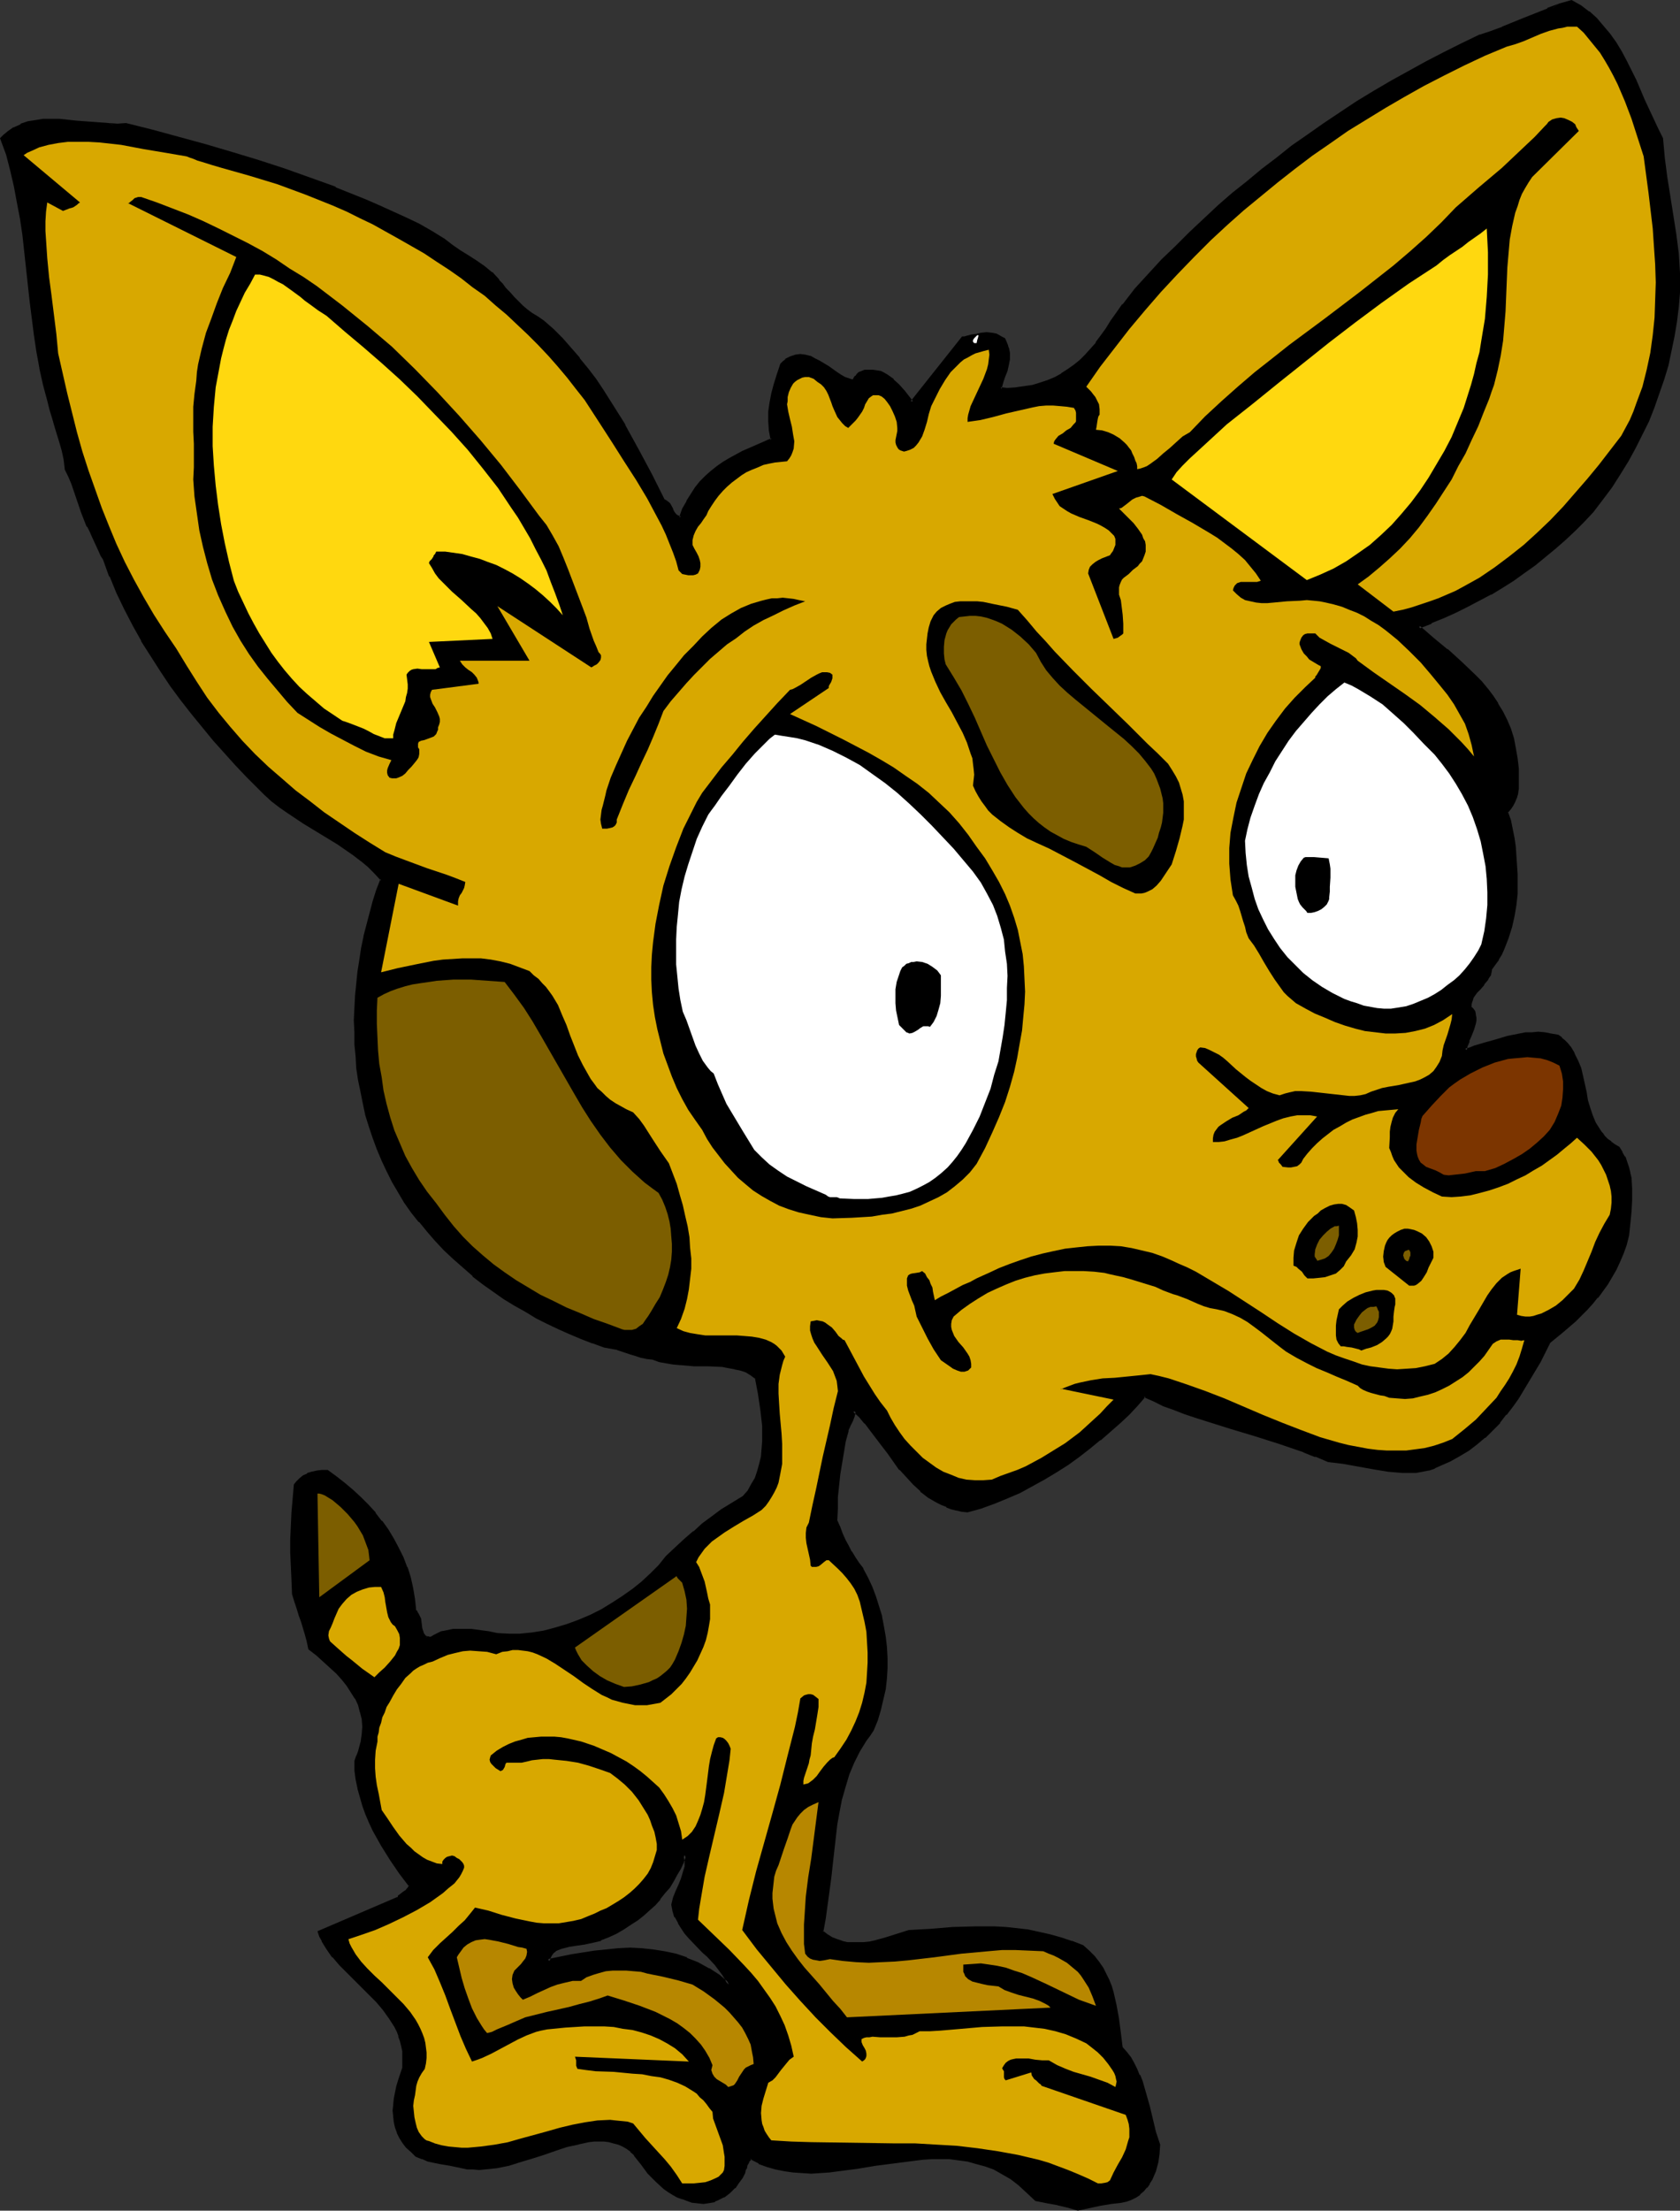<?xml version="1.0" encoding="UTF-8" standalone="no"?>
<svg
   version="1.0"
   width="118.537mm"
   height="155.925mm"
   id="svg35"
   sodipodi:docname="Dog - Scared 3.wmf"
   xmlns:inkscape="http://www.inkscape.org/namespaces/inkscape"
   xmlns:sodipodi="http://sodipodi.sourceforge.net/DTD/sodipodi-0.dtd"
   xmlns="http://www.w3.org/2000/svg"
   xmlns:svg="http://www.w3.org/2000/svg">
  <rect width="100%" height="100%" fill="#333333" stroke="none"/>
  <sodipodi:namedview
     id="namedview35"
     pagecolor="#ffffff"
     bordercolor="#000000"
     borderopacity="0.25"
     inkscape:showpageshadow="2"
     inkscape:pageopacity="0.0"
     inkscape:pagecheckerboard="0"
     inkscape:deskcolor="#d1d1d1"
     inkscape:document-units="mm" />
  <defs
     id="defs1">
    <pattern
       id="WMFhbasepattern"
       patternUnits="userSpaceOnUse"
       width="6"
       height="6"
       x="0"
       y="0" />
  </defs>
  <path
     style="fill:#000000;fill-opacity:1;fill-rule:evenodd;stroke:none"
     d="m 194.361,529.049 -1.293,-1.131 -1.454,-1.131 -2.747,-1.778 -2.908,-1.616 -2.908,-1.131 -2.908,-0.97 -3.07,-0.808 -3.07,-0.485 -2.908,-0.162 -3.07,-0.162 -3.231,0.162 -3.07,0.162 -3.07,0.323 -3.231,0.485 -3.07,0.646 -6.139,1.293 0.162,-0.97 0.485,-0.646 0.485,-0.646 0.646,-0.646 0.808,-0.323 0.808,-0.323 1.939,-0.485 2.1,-0.323 2.262,-0.485 2.262,-0.323 1.939,-0.646 2.1,-0.808 2.1,-1.131 1.939,-0.97 1.777,-1.293 1.777,-1.131 1.616,-1.293 1.616,-1.454 1.454,-1.293 1.293,-1.454 1.293,-1.616 1.131,-1.616 1.131,-1.454 0.969,-1.778 0.808,-1.616 0.808,-1.778 0.646,-1.778 0.323,0.808 0.162,0.808 v 0.808 l -0.162,0.808 -0.323,1.616 -0.646,1.616 -0.646,1.616 -0.808,1.778 -0.646,1.616 -0.485,1.778 0.485,1.616 0.485,1.616 0.808,1.454 0.808,1.454 0.969,1.293 1.131,1.293 2.423,2.424 1.131,1.293 1.131,1.131 2.262,2.424 1.131,1.293 0.808,1.293 0.808,1.293 z m 93.061,59.789 2.908,-0.646 3.07,-0.485 2.747,-0.485 2.908,-0.323 1.293,-0.323 1.293,-0.485 1.131,-0.646 1.131,-0.808 0.808,-0.808 0.808,-0.808 0.808,-1.131 0.485,-0.97 0.646,-1.131 0.485,-1.131 0.646,-2.262 0.323,-2.424 v -2.101 l -0.969,-3.393 -0.969,-3.393 -0.808,-3.393 -0.808,-3.555 -1.131,-3.232 -0.646,-1.616 -0.646,-1.616 -0.808,-1.616 -0.969,-1.454 -0.969,-1.454 -1.131,-1.293 -0.646,-4.04 -0.323,-3.717 -0.646,-3.555 -0.808,-3.393 -0.646,-1.616 -0.485,-1.616 -0.808,-1.616 -0.808,-1.616 -1.131,-1.454 -1.131,-1.454 -1.293,-1.454 -1.616,-1.293 -2.908,-1.293 -3.07,-0.97 -2.908,-0.808 -2.747,-0.646 -2.908,-0.485 -2.908,-0.485 -2.908,-0.162 -2.908,-0.162 h -5.655 l -5.816,0.162 -5.816,0.323 -5.655,0.485 -6.139,1.939 -3.07,0.646 -1.454,0.323 -1.454,0.162 -1.454,0.162 h -1.454 l -1.454,-0.162 -1.454,-0.323 -1.454,-0.485 -1.293,-0.485 -1.293,-0.808 -1.293,-0.97 0.646,-3.555 0.485,-3.555 0.808,-7.272 0.808,-7.272 0.969,-7.11 0.485,-3.393 0.808,-3.393 0.808,-3.393 1.131,-3.232 1.293,-3.07 1.454,-3.07 1.616,-2.747 1.131,-1.454 0.969,-1.293 1.131,-2.747 0.808,-2.747 0.646,-2.747 0.485,-2.747 0.323,-2.747 0.162,-2.747 v -2.747 l -0.162,-2.909 -0.162,-2.747 -0.485,-2.747 -0.646,-2.585 -0.646,-2.585 -0.969,-2.585 -0.808,-2.585 -1.131,-2.424 -1.293,-2.424 -1.131,-1.616 -1.131,-1.454 -0.808,-1.454 -0.808,-1.616 -0.808,-1.454 -0.808,-1.616 -0.808,-1.939 -0.646,-1.778 v -3.232 l 0.162,-3.232 0.162,-3.07 0.323,-2.909 0.485,-2.909 0.485,-2.909 0.646,-2.909 0.646,-2.909 0.646,-1.454 0.485,-1.293 0.485,-1.293 0.162,-0.646 v -0.646 l 1.616,1.616 1.616,1.616 1.454,1.939 3.07,4.04 1.616,2.101 3.231,4.201 1.616,1.939 1.939,1.939 1.939,1.939 2.1,1.616 2.262,1.293 1.131,0.646 1.293,0.485 1.292,0.485 1.293,0.485 1.454,0.162 1.454,0.323 3.554,-1.131 3.393,-1.293 3.554,-1.293 3.393,-1.616 3.231,-1.616 3.231,-1.778 3.07,-1.939 3.231,-1.939 2.908,-2.101 2.908,-2.262 2.747,-2.262 2.585,-2.262 2.585,-2.262 2.423,-2.262 2.262,-2.424 2.1,-2.262 2.585,1.131 2.585,1.131 2.747,1.131 2.908,0.97 2.908,1.131 2.908,0.97 6.301,1.778 6.463,1.939 6.624,2.101 6.463,2.262 3.393,1.293 3.231,1.293 3.878,0.646 8.078,1.293 3.878,0.646 1.939,0.323 1.939,0.162 h 1.777 l 1.777,-0.162 1.777,-0.162 1.616,-0.323 1.616,-0.646 1.454,-0.646 2.585,-1.293 2.585,-1.293 2.262,-1.454 2.262,-1.616 2.1,-1.778 1.939,-1.778 1.939,-2.101 1.777,-2.101 1.616,-2.101 1.616,-2.262 1.454,-2.424 1.454,-2.424 2.908,-4.848 2.423,-5.171 3.554,-2.909 3.393,-2.909 3.07,-3.07 1.454,-1.454 1.454,-1.778 1.293,-1.616 1.131,-1.778 1.293,-1.939 0.969,-1.939 1.131,-2.101 0.808,-2.262 0.808,-2.262 0.808,-2.424 0.323,-3.232 0.323,-3.07 0.162,-3.07 v -2.909 l -0.323,-2.909 -0.162,-1.454 -0.485,-1.293 -0.323,-1.454 -0.646,-1.293 -0.646,-1.293 -0.808,-1.293 -1.131,-0.646 -0.969,-0.808 -0.969,-0.808 -0.808,-0.646 -0.646,-0.97 -0.646,-0.808 -1.131,-1.939 -0.969,-1.939 -0.485,-2.101 -0.646,-2.101 -0.485,-2.101 -0.808,-4.201 -0.646,-2.101 -0.646,-1.939 -0.969,-1.939 -1.131,-1.778 -0.646,-0.808 -0.808,-0.808 -0.808,-0.646 -0.808,-0.808 -1.777,-0.323 -1.616,-0.162 -1.777,-0.162 h -1.616 l -1.777,0.162 -1.616,0.162 -3.231,0.808 -3.07,0.808 -2.908,0.97 -2.747,0.808 -1.293,0.485 -1.131,0.162 v -0.485 l 0.162,-0.646 0.485,-1.293 0.646,-1.454 0.646,-1.616 0.323,-1.616 0.162,-0.646 0.162,-0.808 -0.162,-0.808 -0.323,-0.646 -0.323,-0.646 -0.485,-0.646 v -0.808 l 0.162,-0.808 0.162,-0.646 0.323,-0.646 0.808,-1.293 0.969,-0.97 0.969,-1.131 0.969,-1.131 0.323,-0.646 0.323,-0.808 0.323,-0.646 0.162,-0.808 0.808,-1.293 0.969,-1.293 0.646,-1.293 0.808,-1.454 1.131,-2.909 0.969,-2.909 0.646,-3.07 0.485,-2.909 0.162,-2.747 v -2.747 -2.585 -2.424 l -0.162,-2.424 -0.323,-2.262 -0.323,-2.424 -0.485,-2.262 -0.485,-2.424 -0.646,-2.424 0.808,-0.808 0.646,-0.97 0.485,-0.97 0.323,-1.131 0.323,-1.131 0.162,-1.131 0.162,-1.293 v -1.293 l -0.162,-2.747 -0.323,-2.747 -0.485,-2.585 -0.485,-2.747 -0.646,-2.424 -0.969,-2.262 -1.131,-2.262 -1.293,-2.101 -1.292,-2.101 -1.454,-1.939 -1.616,-1.778 -1.777,-1.778 -3.554,-3.555 -3.716,-3.232 -3.716,-3.07 -3.878,-3.232 3.393,-1.293 3.231,-1.293 3.231,-1.454 3.231,-1.616 3.07,-1.616 3.07,-1.616 3.07,-1.939 2.908,-1.778 2.908,-2.101 2.908,-1.939 2.747,-2.262 2.747,-2.101 2.423,-2.424 2.585,-2.424 2.585,-2.424 2.262,-2.585 2.585,-3.232 2.423,-3.393 2.262,-3.393 2.1,-3.393 1.939,-3.555 1.777,-3.555 1.777,-3.555 1.454,-3.717 1.293,-3.717 1.131,-3.717 1.131,-3.717 0.969,-3.717 0.646,-3.878 0.646,-3.878 0.485,-3.878 0.323,-4.04 0.162,-2.585 -0.162,-2.585 -0.323,-5.171 -0.646,-5.009 -0.646,-5.009 -1.616,-10.18 -0.646,-5.171 -0.646,-5.171 -1.131,-2.585 -1.131,-2.424 -2.423,-5.171 -2.262,-5.333 -2.585,-5.009 -1.293,-2.585 -1.454,-2.262 -1.616,-2.424 -1.616,-2.101 -1.939,-1.939 -1.939,-1.778 -2.262,-1.616 -2.262,-1.454 -3.231,1.131 -3.07,1.131 -5.978,2.424 -6.139,2.585 -2.908,0.97 -2.908,1.131 -4.847,2.101 -4.847,2.424 -4.685,2.424 -4.685,2.585 -4.685,2.585 -4.524,2.747 -4.524,2.747 -4.524,2.909 -4.362,2.909 -4.201,3.07 -4.201,3.07 -4.201,3.07 -4.039,3.07 -3.878,3.232 -3.716,3.07 -3.716,3.232 -3.878,3.717 -3.878,3.555 -3.716,3.717 -3.716,3.555 -3.554,3.717 -3.554,4.04 -3.231,4.04 -1.616,2.262 -1.616,2.262 -1.293,1.939 -1.292,1.939 -1.293,1.778 -1.454,1.778 -1.454,1.616 -1.454,1.454 -1.616,1.293 -1.616,1.293 -1.777,0.97 -1.777,0.97 -1.939,0.97 -1.939,0.646 -2.1,0.485 -2.262,0.485 -2.262,0.323 h -2.423 -1.293 l -0.323,-0.162 h -0.162 l 0.485,-1.616 0.485,-1.616 0.485,-1.454 0.485,-1.616 0.162,-1.616 V 94.046 l -0.162,-0.808 -0.162,-0.97 -0.323,-0.808 -0.485,-0.97 -0.808,-0.485 -0.808,-0.323 -0.808,-0.323 -0.808,-0.162 -1.454,-0.162 -1.454,0.162 -1.293,0.162 -1.293,0.323 -1.131,0.162 -0.646,0.162 h -0.485 l -13.571,17.29 -0.485,-0.646 -0.646,-0.808 -1.131,-1.616 -1.454,-1.454 -1.293,-1.454 -1.616,-1.131 -0.969,-0.485 -0.808,-0.323 -0.969,-0.323 -0.969,-0.162 h -0.969 l -1.131,0.162 -0.808,0.162 -0.646,0.485 -0.485,0.323 -0.485,0.485 -0.162,0.323 -0.323,0.323 -0.323,0.323 h -0.323 l -0.969,-0.162 -0.969,-0.485 -1.131,-0.485 -1.131,-0.808 -2.262,-1.616 -2.262,-1.454 -1.293,-0.646 -1.293,-0.485 -1.131,-0.485 h -1.292 -1.293 l -1.293,0.485 -0.485,0.323 -0.646,0.485 -0.646,0.485 -0.646,0.646 -0.808,2.585 -0.969,2.585 -0.485,2.424 -0.646,2.585 -0.323,2.424 v 2.424 l 0.162,2.424 0.485,2.585 -3.878,1.616 -3.878,1.778 -1.777,0.808 -1.777,0.97 -1.616,1.131 -1.616,0.97 -1.616,1.293 -1.293,1.293 -1.454,1.454 -1.293,1.454 -1.131,1.778 -1.131,1.939 -0.969,1.939 -0.969,2.262 -0.808,-0.162 -0.646,-0.646 -0.485,-0.646 -0.323,-0.646 -0.969,-1.454 -0.485,-0.646 -0.808,-0.485 -3.393,-6.787 -3.554,-6.625 -3.554,-6.464 -1.939,-3.232 -1.939,-3.07 -1.939,-2.909 -2.1,-2.909 -2.1,-2.909 -2.1,-2.747 -2.262,-2.585 -2.262,-2.585 -2.423,-2.424 -2.423,-2.262 -1.777,-0.97 -1.454,-1.131 -1.454,-0.97 -1.131,-1.131 -2.262,-2.262 -1.131,-1.131 -1.131,-1.131 -0.808,-1.131 -0.808,-1.131 -1.939,-1.939 -2.1,-1.616 -2.1,-1.454 -2.1,-1.454 -2.262,-1.293 -2.1,-1.454 -2.1,-1.616 -3.231,-2.101 -3.393,-1.778 -3.393,-1.778 -3.554,-1.616 -3.554,-1.616 L 97.423,53.487 93.384,51.871 89.345,50.255 82.721,47.669 75.773,45.407 68.826,43.145 61.879,40.883 54.77,38.782 47.661,36.843 40.552,35.065 33.444,33.126 31.343,33.288 h -2.262 l -4.362,-0.323 -4.524,-0.485 -4.362,-0.323 h -2.1 -2.1 l -2.1,0.162 -1.939,0.485 -1.939,0.646 -1.777,0.808 -1.777,1.293 -0.808,0.646 -0.808,0.808 1.454,4.201 1.131,4.201 1.131,4.201 0.808,4.363 0.646,4.363 0.646,4.363 0.969,8.888 0.969,8.726 1.131,8.888 0.646,4.525 0.808,4.363 1.131,4.363 1.131,4.363 0.485,2.424 0.646,2.262 0.808,2.101 0.646,2.101 0.646,2.101 0.485,2.262 0.485,2.424 0.485,2.585 0.808,1.939 0.808,1.939 2.747,7.595 1.454,3.717 0.646,1.293 0.646,1.131 0.808,2.101 0.969,2.101 0.485,0.97 0.646,1.131 1.777,4.525 1.777,4.363 2.1,4.363 2.262,4.363 2.423,4.04 2.423,4.201 2.585,3.878 2.747,3.878 2.747,3.878 2.747,3.555 2.908,3.555 2.908,3.555 2.908,3.232 2.908,3.232 2.908,3.07 2.908,2.909 1.939,1.939 1.939,1.778 1.939,1.454 2.262,1.616 4.362,2.909 4.362,2.747 4.524,2.747 4.362,2.909 1.939,1.616 1.939,1.454 1.777,1.778 1.616,1.939 -0.969,2.909 -0.969,3.07 -0.969,3.07 -0.808,3.07 -0.646,3.07 -0.646,3.07 -0.646,3.232 -0.485,3.232 -0.323,3.07 -0.323,3.232 -0.162,3.232 v 3.232 3.232 l 0.162,3.232 0.162,3.07 0.323,3.232 0.485,3.07 0.485,3.232 0.646,3.07 0.808,3.07 0.808,3.07 0.969,3.07 1.131,2.909 1.293,3.07 1.292,2.747 1.454,2.909 1.616,2.747 1.777,2.747 1.777,2.585 1.939,2.585 2.1,2.424 2.262,2.585 2.423,2.424 2.423,2.424 2.585,2.262 2.585,2.101 2.585,2.101 2.747,2.101 2.747,1.939 2.908,1.778 2.908,1.616 2.908,1.616 3.07,1.616 2.908,1.454 2.908,1.293 3.07,1.293 3.07,1.131 2.908,1.131 1.777,0.162 1.777,0.323 3.393,1.131 1.454,0.646 1.616,0.485 1.454,0.323 1.616,0.162 1.777,0.485 1.616,0.485 1.939,0.323 1.939,0.162 3.716,0.162 h 1.939 l 1.777,0.162 3.716,0.162 1.777,0.162 1.616,0.323 1.616,0.485 1.454,0.485 1.454,0.808 1.131,0.97 0.808,4.201 0.808,4.201 0.323,4.363 0.162,2.101 v 2.101 l -0.162,2.101 -0.323,1.939 -0.323,1.939 -0.646,1.939 -0.646,1.939 -0.969,1.778 -0.969,1.616 -1.292,1.616 -3.07,1.778 -2.747,1.778 -2.585,1.939 -2.423,1.778 -2.423,2.101 -2.423,2.101 -2.423,2.101 -2.423,2.424 -1.939,2.262 -2.1,2.262 -2.423,2.262 -2.585,1.939 -2.585,1.939 -2.908,1.939 -2.908,1.616 -2.908,1.454 -3.07,1.293 -3.07,1.293 -3.231,0.97 -3.07,0.646 -3.231,0.646 -3.07,0.162 -3.07,0.162 -3.07,-0.323 -2.423,-0.485 -2.262,-0.323 -2.423,-0.162 -2.423,-0.162 -2.262,0.162 -2.1,0.323 -1.131,0.323 -0.808,0.323 -0.969,0.485 -0.646,0.485 -0.808,0.162 -0.485,-0.162 -0.485,-0.323 -0.323,-0.162 -0.323,-0.485 -0.162,-0.485 -0.323,-1.131 -0.485,-2.585 -0.485,-1.131 -0.323,-0.485 -0.485,-0.485 -0.162,-2.909 -0.485,-2.909 -0.808,-2.909 -0.808,-2.747 -0.969,-2.585 -1.293,-2.585 -1.293,-2.424 -1.454,-2.262 -1.616,-2.262 -1.777,-2.262 -1.777,-2.101 -2.1,-1.939 -1.939,-1.939 -2.262,-1.778 -2.1,-1.778 -2.423,-1.616 h -1.293 -1.293 l -1.454,0.323 -1.131,0.485 -1.131,0.646 -0.969,0.646 -0.646,0.646 -0.485,0.808 -0.485,3.878 -0.323,3.555 -0.162,3.555 v 3.555 3.393 3.555 l 0.162,3.555 0.323,3.878 0.646,2.101 0.485,1.939 0.646,1.778 0.485,1.616 1.131,3.232 0.485,1.939 0.323,1.939 2.1,1.616 1.777,1.616 1.777,1.616 1.616,1.616 1.616,1.616 1.293,1.778 1.293,1.616 0.969,1.778 0.808,1.778 0.646,1.939 0.323,1.939 0.162,1.939 v 2.101 l -0.485,2.262 -0.646,2.424 -0.485,1.293 -0.485,1.131 0.162,2.424 0.323,2.424 0.323,2.424 0.646,2.262 0.646,2.262 0.808,2.262 0.969,2.101 0.969,2.101 2.262,4.201 2.423,3.878 2.423,3.555 2.585,3.393 -0.323,0.808 -0.485,0.485 -0.485,0.323 -0.485,0.323 -0.808,0.485 -0.162,0.485 -0.323,0.323 -21.165,9.049 0.485,1.131 0.485,1.131 1.293,2.101 1.616,2.101 1.616,2.101 1.939,1.939 2.1,1.939 4.039,4.04 1.939,1.939 1.777,2.262 1.616,2.262 1.454,2.262 0.646,1.293 0.485,1.131 0.485,1.293 0.323,1.454 0.162,1.293 0.162,1.454 v 1.616 l -0.162,1.616 -1.131,3.232 -0.485,1.778 -0.323,1.616 -0.323,1.454 -0.162,1.778 v 1.454 1.454 l 0.162,1.454 0.485,1.454 0.323,1.454 0.646,1.293 0.808,1.293 0.969,1.131 1.131,1.293 1.454,1.131 1.454,0.646 1.616,0.485 3.07,0.646 2.908,0.646 2.908,0.485 1.454,0.323 1.616,0.162 h 1.616 1.454 l 3.07,-0.485 3.231,-0.646 3.231,-0.808 3.07,-0.97 3.231,-1.131 3.07,-0.97 3.07,-0.97 2.908,-0.808 2.908,-0.485 1.293,-0.162 1.454,-0.162 1.292,0.162 h 1.293 l 1.293,0.323 1.293,0.323 1.131,0.646 1.131,0.646 1.131,0.808 1.131,0.97 1.777,2.585 1.777,2.262 2.1,2.101 2.1,1.939 1.131,0.808 1.131,0.808 1.293,0.646 1.131,0.485 1.293,0.485 1.454,0.323 1.454,0.162 1.454,0.162 h 1.131 l 0.808,-0.162 0.969,-0.323 0.808,-0.323 1.616,-0.808 1.454,-1.131 1.454,-1.293 0.969,-1.293 0.969,-1.293 0.646,-1.293 0.162,-0.646 0.162,-0.646 0.323,-0.808 0.323,-0.808 0.485,-0.485 0.323,-0.485 2.262,1.131 2.1,0.808 2.423,0.646 2.262,0.485 2.262,0.485 2.423,0.162 h 2.423 2.423 l 2.423,-0.162 2.423,-0.323 4.847,-0.646 5.008,-0.808 5.008,-0.808 5.008,-0.646 2.423,-0.162 2.423,-0.162 h 2.585 2.423 l 2.423,0.162 2.423,0.323 2.262,0.646 2.423,0.646 2.262,0.97 2.262,1.131 2.262,1.454 2.262,1.616 2.1,1.939 2.262,2.101 1.616,0.323 1.454,0.323 2.747,0.646 2.747,0.646 z"
     id="path1" />
  <path
     style="fill:#000000;fill-opacity:1;fill-rule:evenodd;stroke:none"
     d="m 194.038,529.211 0.646,-0.485 -1.454,-1.131 v 0 l -1.293,-1.131 -2.747,-1.778 h -0.162 l -2.908,-1.616 -2.908,-1.131 v -0.162 l -2.908,-0.97 -3.07,-0.646 v 0 l -3.07,-0.485 -3.07,-0.323 v 0 l -3.07,-0.162 -3.231,0.162 v 0 l -3.07,0.323 -3.231,0.323 -3.07,0.485 -3.07,0.485 -6.301,1.293 0.485,0.646 0.323,-0.97 v 0 l 0.323,-0.646 v 0 l 0.485,-0.646 v 0 l 0.646,-0.485 h -0.162 l 0.808,-0.323 0.808,-0.323 v 0 l 1.939,-0.485 h -0.162 l 2.1,-0.323 2.262,-0.323 2.262,-0.485 v 0 l 2.1,-0.485 v -0.162 l 2.1,-0.808 2.1,-0.97 1.939,-1.131 v 0 l 1.939,-1.293 1.777,-1.131 1.616,-1.293 v 0 l 1.616,-1.454 1.454,-1.293 1.292,-1.454 v -0.162 l 1.293,-1.616 v 0 l 1.293,-1.454 0.969,-1.616 v 0 l 0.969,-1.778 0.969,-1.616 0.808,-1.778 v -0.162 l 0.646,-1.616 h -0.808 l 0.162,0.808 v -0.162 l 0.162,0.808 v 0 0.808 -0.162 0.808 0 l -0.485,1.616 -0.485,1.616 v 0 l -0.646,1.616 -0.808,1.778 v 0 l -0.646,1.616 -0.485,1.939 0.323,1.778 0.485,1.616 h 0.162 l 0.808,1.454 v 0.162 l 0.808,1.293 0.969,1.454 v 0 l 1.131,1.293 3.554,3.717 1.293,1.131 2.262,2.424 -0.162,-0.162 0.969,1.293 0.969,1.293 0.808,1.293 v 0 l 0.646,1.454 1.454,1.293 -1.293,-3.07 v 0 l -0.969,-1.454 -0.808,-1.293 -0.969,-1.293 h -0.162 l -2.262,-2.424 -1.131,-1.131 -3.554,-3.717 -1.131,-1.293 v 0.162 l -0.969,-1.454 -0.808,-1.293 v 0 l -0.808,-1.454 h 0.162 l -0.646,-1.454 -0.323,-1.778 v 0.323 l 0.485,-1.778 0.646,-1.778 v 0.162 l 0.646,-1.778 0.808,-1.616 v 0 l 0.485,-1.616 0.485,-1.616 v -0.162 -0.808 0 -0.808 -0.162 l -0.162,-0.646 v -0.162 l -0.485,-1.939 -1.131,2.909 v 0 l -0.808,1.778 -0.808,1.616 -0.969,1.616 v 0 l -1.131,1.616 -1.131,1.616 v 0 l -1.293,1.454 v 0 l -1.293,1.454 -1.454,1.454 -1.616,1.293 h 0.162 l -1.616,1.293 -1.777,1.131 -1.939,1.131 h 0.162 l -1.939,1.131 -2.1,0.97 -2.1,0.97 v 0 l -1.939,0.485 v 0 l -2.262,0.485 -2.1,0.323 -2.1,0.323 h -0.162 l -1.939,0.485 v 0 l -0.808,0.485 -0.808,0.323 -0.808,0.646 -0.485,0.646 -0.485,0.808 -0.485,1.616 6.947,-1.454 3.07,-0.485 3.07,-0.485 3.07,-0.323 3.231,-0.323 h -0.162 l 3.231,-0.162 3.07,0.162 h -0.162 l 3.07,0.323 3.07,0.485 h -0.162 l 3.07,0.646 2.908,0.97 v 0 l 2.908,1.293 2.908,1.454 v 0 l 2.747,1.778 1.454,1.131 v 0 l 2.585,2.262 z"
     id="path2" />
  <path
     style="fill:#000000;fill-opacity:1;fill-rule:evenodd;stroke:none"
     d="m 287.422,589.323 5.978,-1.293 2.908,-0.485 2.747,-0.323 v 0 l 1.454,-0.323 1.293,-0.485 1.293,-0.646 0.969,-0.646 v -0.162 l 0.969,-0.808 0.808,-0.97 h 0.162 l 0.646,-0.97 v -0.162 l 0.646,-0.97 0.485,-1.131 0.485,-1.131 v 0 l 0.646,-2.424 v 0 l 0.323,-2.262 v -0.162 l 0.162,-2.262 -1.131,-3.393 -0.808,-3.393 -0.808,-3.393 -0.969,-3.393 -0.969,-3.393 v 0 l -0.646,-1.616 h -0.162 l -0.646,-1.616 -0.808,-1.616 v 0 l -0.808,-1.454 -1.131,-1.454 v 0 l -1.293,-1.454 0.162,0.162 -0.485,-3.878 -0.485,-3.717 -0.646,-3.555 v 0 l -0.808,-3.555 -0.485,-1.616 -0.646,-1.616 v 0 l -0.808,-1.616 -0.808,-1.616 v 0 l -1.131,-1.616 v 0 l -1.131,-1.454 v 0 l -1.454,-1.454 -1.616,-1.454 -2.908,-1.131 h -0.162 l -2.908,-0.97 -2.908,-0.808 -2.908,-0.646 v 0 l -2.908,-0.646 -2.908,-0.323 -2.908,-0.323 v 0 l -2.908,-0.162 h -5.655 l -5.816,0.162 -5.816,0.485 v 0 l -5.816,0.323 -6.139,1.939 -2.908,0.808 v 0 l -1.454,0.323 -1.616,0.162 h -1.454 0.162 -1.454 v 0 h -1.454 l -1.454,-0.323 h 0.162 l -1.454,-0.485 v 0 l -1.293,-0.485 -1.292,-0.808 v 0 l -1.293,-0.97 0.162,0.323 0.646,-3.555 0.485,-3.555 0.969,-7.11 0.808,-7.272 0.808,-7.11 0.646,-3.555 0.646,-3.393 v 0.162 l 0.969,-3.393 0.969,-3.232 v 0 l 1.293,-3.07 1.454,-2.909 v 0 l 1.777,-2.909 0.969,-1.293 0.969,-1.454 1.131,-2.747 v 0 l 0.808,-2.747 0.646,-2.747 v 0 l 0.646,-2.747 0.323,-2.909 v 0 l 0.162,-2.747 v -2.747 l -0.162,-2.909 v 0 l -0.323,-2.747 -0.485,-2.747 -0.485,-2.585 v -0.162 l -0.808,-2.585 -0.808,-2.585 -0.969,-2.585 v 0 l -1.131,-2.424 -1.292,-2.424 v -0.162 l -1.131,-1.454 -0.969,-1.454 -0.969,-1.616 v 0.162 l -0.808,-1.616 -0.808,-1.454 -0.808,-1.778 v 0 l -0.646,-1.778 v 0 l -0.808,-1.778 v 0.162 l 0.162,-3.232 v -3.232 0.162 l 0.323,-3.07 0.323,-3.07 0.485,-2.909 0.485,-2.909 0.485,-2.909 v 0 l 0.808,-2.909 -0.162,0.162 0.646,-1.454 0.646,-1.293 v 0 l 0.485,-1.293 v -0.162 l 0.162,-0.485 v -0.646 l -0.646,0.162 1.616,1.454 1.454,1.778 v -0.162 l 1.454,1.939 v 0 l 3.07,4.04 1.616,2.101 3.07,4.363 h 0.162 l 1.777,1.939 1.777,1.939 1.939,1.778 v 0.162 l 2.1,1.616 2.262,1.293 v 0 l 1.292,0.646 1.293,0.485 v 0.162 l 1.293,0.485 1.293,0.323 h 0.162 l 1.293,0.323 1.616,0.162 3.554,-0.97 3.554,-1.293 v 0 l 3.554,-1.454 3.393,-1.454 3.231,-1.778 3.231,-1.778 v 0 l 3.231,-1.939 3.07,-1.939 2.908,-2.101 2.908,-2.262 v 0 l 2.747,-2.262 h 0.162 l 2.585,-2.262 2.585,-2.262 2.423,-2.262 2.262,-2.424 2.1,-2.424 -0.485,0.162 2.585,1.131 2.585,1.293 v 0 l 2.747,0.97 v 0 l 2.908,1.131 2.908,0.97 3.07,0.97 6.139,1.939 6.463,1.939 6.624,2.101 6.624,2.262 h -0.162 l 3.231,1.293 v -0.162 l 3.393,1.454 4.039,0.485 8.078,1.454 3.878,0.646 1.939,0.162 v 0 l 1.939,0.162 h 1.777 1.777 v 0 l 1.777,-0.323 1.616,-0.323 h 0.162 l 1.454,-0.485 0.162,-0.162 1.454,-0.646 2.585,-1.131 2.585,-1.454 v 0 l 2.423,-1.454 2.1,-1.616 v 0 l 2.1,-1.778 h 0.162 l 1.939,-1.939 1.939,-1.939 v -0.162 l 1.616,-2.101 h 0.162 l 1.616,-2.101 1.616,-2.262 -0.646,-0.485 -1.616,2.262 -1.616,2.262 v 0 l -1.777,2.101 v -0.162 l -1.777,2.101 -2.1,1.778 h 0.162 l -2.1,1.778 v 0 l -2.262,1.616 -2.423,1.454 h 0.162 l -2.585,1.293 -2.585,1.131 -1.454,0.808 v 0 l -1.616,0.485 h 0.162 l -1.616,0.323 -1.777,0.323 v 0 h -1.777 -1.777 l -1.939,-0.162 h 0.162 l -1.939,-0.162 -4.039,-0.646 -7.917,-1.454 -4.039,-0.485 h 0.162 l -3.231,-1.293 v 0 l -3.393,-1.293 v 0 l -6.624,-2.262 -6.463,-2.101 -6.463,-1.939 -6.301,-1.939 -3.07,-0.97 -2.908,-0.97 -2.747,-1.131 v 0 l -2.747,-0.97 v 0 l -2.585,-1.131 -2.747,-1.293 -2.423,2.424 -2.262,2.424 -2.423,2.424 -2.585,2.262 -2.585,2.262 h 0.162 l -2.908,2.101 v 0 l -2.747,2.262 -3.07,1.939 -3.07,2.101 -3.07,1.939 v 0 l -3.231,1.778 -3.393,1.616 -3.231,1.616 -3.554,1.293 h 0.162 l -3.554,1.293 -3.554,0.97 h 0.162 l -1.454,-0.162 -1.454,-0.323 h 0.162 l -1.454,-0.323 -1.292,-0.485 h 0.162 l -1.293,-0.485 -1.131,-0.646 v 0 l -2.262,-1.293 -2.1,-1.778 0.162,0.162 -2.1,-1.778 -1.777,-1.939 -1.777,-2.101 0.162,0.162 -3.231,-4.363 -1.616,-2.101 -3.07,-4.04 v 0 l -1.454,-1.778 v -0.162 l -1.616,-1.616 -2.1,-2.101 -0.323,1.454 v 0.646 -0.162 l -0.485,1.293 v 0 l -0.485,1.293 -0.646,1.454 v 0 l -0.808,2.909 v 0 l -0.485,2.909 -0.646,2.909 -0.323,3.07 -0.323,2.909 -0.323,3.07 v 0 3.232 l -0.162,3.232 0.808,1.939 v 0 l 0.646,1.939 h 0.162 l 0.646,1.616 0.808,1.454 0.808,1.616 v 0 l 0.969,1.616 1.131,1.454 1.131,1.454 v 0 l 1.293,2.424 0.969,2.424 v 0 l 0.969,2.424 0.808,2.585 0.808,2.747 v -0.162 l 0.485,2.747 0.485,2.747 0.323,2.747 v -0.162 l 0.162,2.909 v 2.747 l -0.162,2.747 v 0 l -0.323,2.747 -0.646,2.747 v 0 l -0.646,2.747 -0.808,2.747 v -0.162 l -0.969,2.747 v -0.162 l -1.131,1.454 -0.969,1.293 -1.777,2.909 v 0 l -1.454,3.07 -1.292,3.07 v 0.162 l -0.969,3.232 -0.969,3.232 v 0 l -0.646,3.393 -0.646,3.555 -0.969,7.11 -0.646,7.272 -0.969,7.272 -0.485,3.555 -0.646,3.717 1.454,1.131 h 0.162 l 1.293,0.808 1.293,0.646 h 0.162 l 1.293,0.485 h 0.162 l 1.293,0.323 h 1.454 0.162 1.454 v 0 h 1.454 l 1.454,-0.162 1.616,-0.323 v 0 l 3.07,-0.808 5.978,-1.778 v 0 l 5.816,-0.485 h -0.162 l 5.816,-0.485 5.816,-0.162 h 5.655 l 2.908,0.162 v 0 l 2.908,0.323 2.747,0.323 2.908,0.646 v 0 l 2.908,0.646 2.908,0.808 2.908,0.97 v -0.162 l 2.908,1.293 -0.162,-0.162 1.616,1.454 1.293,1.454 v -0.162 l 1.131,1.454 v 0 l 0.969,1.616 v -0.162 l 0.969,1.616 0.808,1.616 h -0.162 l 0.646,1.616 0.485,1.616 0.808,3.393 v 0 l 0.646,3.555 0.485,3.717 0.646,4.04 1.131,1.454 v 0 l 0.969,1.454 0.969,1.454 v -0.162 l 0.808,1.616 0.646,1.616 v 0 l 0.646,1.616 v 0 l 0.969,3.232 0.969,3.393 0.808,3.393 0.808,3.555 1.131,3.232 v 0 l -0.162,2.101 v 0 l -0.323,2.262 v 0 l -0.646,2.262 v 0 l -0.485,1.131 -0.485,1.131 -0.485,0.97 v 0 l -0.808,0.97 h 0.162 l -0.808,0.808 -0.969,0.97 v -0.162 l -0.969,0.808 -1.131,0.485 h 0.162 l -1.293,0.485 -1.454,0.323 v 0 l -2.747,0.323 -2.908,0.485 -2.908,0.646 -2.908,0.485 h 0.162 z"
     id="path3" />
  <path
     style="fill:#000000;fill-opacity:1;fill-rule:evenodd;stroke:none"
     d="m 405.04,372.791 1.454,-2.424 1.454,-2.424 v 0 l 2.908,-4.848 2.585,-5.171 -0.162,0.162 3.554,-2.909 v 0 l 3.393,-2.909 3.07,-3.07 1.454,-1.616 1.292,-1.616 h 0.162 l 1.293,-1.778 1.292,-1.778 1.131,-1.939 v 0 l 1.131,-1.939 0.969,-2.101 0.969,-2.262 v 0 l 0.808,-2.262 0.646,-2.585 v 0 l 0.323,-3.07 0.323,-3.232 v 0 l 0.162,-3.07 v -3.07 l -0.162,-2.909 -0.323,-1.293 v -0.162 l -0.323,-1.293 -0.485,-1.454 v 0 l -0.485,-1.454 h -0.162 l -0.646,-1.131 v -0.162 l -0.808,-1.293 -1.131,-0.646 -1.131,-0.808 h 0.162 l -0.969,-0.646 -0.808,-0.808 -0.646,-0.97 v 0.162 l -0.646,-0.97 -1.131,-1.778 v 0 l -0.808,-1.939 v 0 l -0.646,-1.939 -0.646,-2.101 v 0 l -0.323,-2.101 -0.969,-4.363 v 0 l -0.485,-2.101 -0.808,-1.939 v 0 l -0.969,-1.939 v -0.162 l -0.969,-1.616 -0.162,-0.162 -0.646,-0.808 -0.808,-0.808 -0.808,-0.646 v -0.162 l -0.969,-0.646 -1.939,-0.323 -1.616,-0.323 v 0 l -1.777,-0.162 -1.616,0.162 h -1.777 v 0 l -1.616,0.323 -3.231,0.646 v 0 l -3.231,0.97 -2.908,0.808 -2.747,0.808 -1.131,0.485 -1.292,0.323 0.485,0.485 0.162,-0.646 v -0.485 0.162 l 0.646,-1.454 h -0.162 l 0.646,-1.454 0.646,-1.616 v 0 l 0.485,-1.616 v 0 l 0.162,-0.808 v -0.808 l -0.162,-0.808 v -0.162 l -0.162,-0.808 -0.485,-0.646 -0.646,-0.646 0.162,0.323 v -0.808 0 l 0.162,-0.646 0.323,-0.808 -0.162,0.162 0.323,-0.646 v 0 l 0.808,-1.131 v 0 l 0.969,-0.97 0.969,-1.131 v -0.162 l 0.969,-1.131 0.323,-0.646 v 0 l 0.485,-0.646 v -0.162 l 0.162,-0.646 0.162,-0.97 v 0.162 l 0.808,-1.131 0.969,-1.293 v -0.162 l 0.808,-1.293 0.646,-1.454 1.131,-2.909 v 0 l 0.969,-3.07 v 0 l 0.646,-2.909 0.485,-2.909 0.323,-2.909 v 0 -2.747 -2.585 l -0.162,-2.424 -0.162,-2.424 v 0 l -0.162,-2.424 -0.323,-2.262 -0.485,-2.424 v 0 l -0.485,-2.424 -0.808,-2.262 v 0.323 l 0.646,-0.808 0.162,-0.162 0.646,-0.97 v 0 l 0.485,-0.97 v 0 l 0.485,-1.131 0.323,-1.131 v -0.162 l 0.162,-1.131 v -1.293 -1.293 -2.747 0 l -0.323,-2.747 -0.485,-2.747 -0.485,-2.585 v 0 l -0.808,-2.585 v 0 l -0.969,-2.262 -1.131,-2.262 -1.293,-2.101 v -0.162 l -1.293,-1.939 -1.454,-1.939 -0.162,-0.162 -1.454,-1.778 -1.777,-1.778 -3.554,-3.393 -3.716,-3.393 h -0.162 l -3.716,-3.07 v 0 l -3.716,-3.232 v 0.808 l 3.231,-1.293 v -0.162 l 3.231,-1.293 3.231,-1.454 3.231,-1.616 3.07,-1.616 3.07,-1.616 h 0.162 l 2.908,-1.778 3.07,-1.939 2.908,-2.101 2.747,-1.939 2.747,-2.262 v 0 l 2.747,-2.262 v 0 l 2.585,-2.262 2.585,-2.424 2.423,-2.424 2.423,-2.585 v 0 l 2.585,-3.393 2.423,-3.232 2.262,-3.555 2.1,-3.393 v 0 l 1.939,-3.555 1.777,-3.555 1.777,-3.555 v 0 l 1.454,-3.717 v 0 l 1.293,-3.717 1.293,-3.717 1.131,-3.717 0.808,-3.878 v 0 l 0.808,-3.878 0.646,-3.878 0.485,-3.878 0.323,-3.878 v -0.162 -2.585 -2.585 l -0.323,-5.171 v 0 l -0.646,-5.009 -0.808,-5.171 -1.616,-10.18 -0.646,-5.009 -0.485,-5.333 -1.293,-2.585 -1.131,-2.424 -2.423,-5.171 -2.262,-5.333 -2.585,-5.171 -1.293,-2.424 v 0 l -1.454,-2.424 -1.616,-2.262 v 0 l -1.777,-2.101 v 0 l -1.777,-2.101 -1.939,-1.778 H 423.781 L 421.681,1.454 419.096,0 l -3.393,0.97 -2.747,1.939 3.07,-1.131 3.07,-0.97 -0.323,-0.162 2.423,1.454 2.1,1.616 v 0 l 2.1,1.778 1.777,1.939 v 0 l 1.616,2.101 v 0 l 1.616,2.262 1.454,2.424 v -0.162 l 1.293,2.585 2.423,5.009 2.423,5.333 2.262,5.171 1.293,2.424 1.131,2.585 v -0.162 l 0.485,5.171 0.646,5.171 1.616,10.18 0.808,5.009 0.646,5.171 v -0.162 l 0.323,5.171 v 2.585 2.585 0 l -0.323,4.04 -0.485,3.878 -0.646,3.878 -0.808,3.717 v 0 l -0.969,3.717 -0.969,3.878 -1.293,3.717 -1.293,3.555 v 0 l -1.454,3.717 v 0 l -1.616,3.555 -1.777,3.555 -1.939,3.393 v 0 l -2.1,3.393 -2.262,3.555 -2.423,3.232 -2.585,3.393 v -0.162 l -2.262,2.585 -2.423,2.585 -2.585,2.262 -2.585,2.424 v 0 l -2.585,2.101 v 0 l -2.908,2.101 -2.747,2.101 -2.908,1.939 -3.07,1.939 -2.908,1.778 v 0 l -3.07,1.778 -3.07,1.616 -3.231,1.616 -3.231,1.454 -3.231,1.293 v 0 l -3.878,1.616 4.201,3.555 v 0 l 3.878,3.07 h -0.162 l 3.716,3.232 3.716,3.555 1.616,1.616 1.616,1.939 h -0.162 l 1.616,1.939 1.293,1.939 v 0 l 1.293,2.101 1.131,2.262 0.808,2.262 v 0 l 0.808,2.424 v 0 l 0.485,2.585 0.323,2.747 0.485,2.585 v 0 2.747 1.293 -0.162 1.293 l -0.162,1.131 v 0 l -0.323,1.131 -0.485,1.131 h 0.162 l -0.646,0.97 v 0 l -0.646,0.808 h 0.162 l -0.969,1.131 0.808,2.585 0.485,2.424 v -0.162 l 0.485,2.424 0.323,2.262 0.162,2.424 v -0.162 l 0.162,2.424 0.162,2.424 v 2.585 l -0.162,2.747 v -0.162 l -0.162,2.909 -0.485,2.909 -0.646,2.909 v 0 l -0.969,2.909 h 0.162 l -1.131,2.909 -0.808,1.454 -0.646,1.293 v 0 l -0.969,1.293 -0.969,1.293 -0.162,0.97 v -0.162 l -0.162,0.808 v -0.162 l -0.323,0.808 v -0.162 l -0.485,0.646 -0.808,1.293 v -0.162 l -0.969,1.131 -0.969,1.131 v 0 l -0.808,1.131 -0.323,0.646 v 0.162 l -0.323,0.646 -0.162,0.808 v 1.131 l 0.646,0.646 v 0 l 0.323,0.646 v -0.162 l 0.162,0.808 v 0 l 0.162,0.646 v -0.162 0.808 l -0.162,0.808 v 0 l -0.485,1.454 h 0.162 l -0.646,1.616 -0.646,1.454 h -0.162 l -0.485,1.454 -0.162,0.646 v 1.131 l 1.777,-0.485 1.293,-0.323 2.747,-0.97 2.908,-0.808 3.07,-0.97 v 0 l 3.07,-0.646 1.777,-0.162 h -0.162 l 1.777,-0.162 1.616,-0.162 1.777,0.162 h -0.162 l 1.777,0.323 1.616,0.323 -0.162,-0.162 0.969,0.808 v -0.162 l 0.808,0.808 0.646,0.808 0.808,0.808 -0.162,-0.162 1.131,1.778 v 0 l 0.969,1.939 -0.162,-0.162 0.646,2.101 0.646,1.939 v 0 l 0.969,4.201 0.323,2.262 v 0 l 0.646,2.101 0.646,2.101 v 0 l 0.969,1.939 v 0.162 l 1.131,1.778 0.646,0.97 v 0 l 0.808,0.808 0.808,0.808 0.808,0.808 v 0 l 1.131,0.808 1.131,0.646 -0.162,-0.162 0.808,1.293 v 0 l 0.646,1.293 v 0 l 0.485,1.293 v 0 l 0.485,1.293 0.323,1.454 v 0 l 0.162,1.293 0.323,2.909 v 0 2.909 l -0.162,3.07 v -0.162 l -0.323,3.232 -0.323,3.07 v 0 l -0.646,2.424 -0.808,2.424 v -0.162 l -0.969,2.262 -0.969,2.101 -0.969,1.939 v -0.162 l -1.293,1.939 -1.131,1.778 -1.454,1.778 h 0.162 l -1.454,1.616 -1.454,1.616 -3.07,2.909 -3.393,2.909 h 0.162 l -3.554,3.07 -2.747,5.171 -2.747,4.848 v -0.162 l -1.454,2.424 -1.454,2.424 z"
     id="path4" />
  <path
     style="fill:#000000;fill-opacity:1;fill-rule:evenodd;stroke:none"
     d="m 415.703,0.97 -3.07,1.131 v 0.162 l -6.139,2.424 -5.978,2.424 h 0.162 l -3.07,1.131 -2.908,0.97 h -0.162 l -4.685,2.262 -4.847,2.424 -4.685,2.424 -4.685,2.585 -4.685,2.585 v 0 l -4.685,2.747 -4.524,2.747 -4.362,2.909 -4.362,2.909 -4.362,3.07 -4.201,2.909 -4.039,3.232 -4.039,3.07 v 0 l -3.878,3.232 -3.878,3.07 v 0 l -3.716,3.232 -7.755,7.272 -3.716,3.717 -3.716,3.555 -3.554,3.878 -3.554,3.878 v 0 l -3.231,4.201 h -0.162 l -1.454,2.101 -1.616,2.262 -1.293,2.101 -1.293,1.778 -1.454,1.939 h 0.162 l -1.454,1.616 v 0 l -1.454,1.616 -1.454,1.454 -1.616,1.293 v 0 l -1.616,1.131 -1.777,1.131 h 0.162 l -1.777,0.97 -1.939,0.808 v 0 l -1.939,0.646 -2.1,0.646 v 0 l -2.262,0.323 -2.262,0.323 h 0.162 l -2.423,0.162 v 0 l -1.131,-0.162 h -0.485 0.162 l -0.162,-0.162 0.162,0.646 0.485,-1.778 0.485,-1.454 0.646,-1.616 0.323,-1.454 v 0 l 0.323,-1.616 V 94.046 l -0.162,-0.808 v -0.162 l -0.323,-0.808 v -0.162 l -0.323,-0.808 -0.485,-1.131 -0.969,-0.485 -0.808,-0.485 v 0 l -0.646,-0.323 h -0.162 l -0.808,-0.162 -1.454,-0.162 h -0.162 l -1.454,0.162 -1.293,0.323 h -0.162 l -1.293,0.162 h 0.162 l -1.293,0.323 -0.485,0.162 v 0 h -0.646 l -13.733,17.29 h 0.646 l -0.485,-0.646 v 0 l -0.646,-0.808 -1.131,-1.454 -0.162,-0.162 -1.292,-1.454 -1.454,-1.293 v -0.162 l -1.616,-1.131 v 0 l -0.808,-0.485 -0.969,-0.485 -0.969,-0.162 v 0 l -1.131,-0.162 h -1.131 -1.131 v 0 l -0.808,0.323 -0.808,0.323 -0.485,0.485 -0.323,0.485 h -0.162 l -0.323,0.485 -0.162,0.323 h 0.162 l -0.323,0.162 0.162,-0.162 -0.323,0.162 h 0.162 l -0.969,-0.323 v 0 l -0.969,-0.323 v 0 l -1.131,-0.646 v 0 l -0.969,-0.646 -2.262,-1.616 -2.423,-1.454 v 0 l -1.293,-0.646 -1.131,-0.646 h -0.162 l -1.293,-0.323 -1.292,-0.162 -1.293,0.162 -1.454,0.485 -0.646,0.323 -0.646,0.323 v 0.162 l -0.646,0.485 v 0 l -0.646,0.646 -0.969,2.909 -0.808,2.585 -0.646,2.424 v 0 l -0.485,2.585 -0.323,2.262 v 0.162 2.424 0 l 0.162,2.424 0.485,2.585 0.162,-0.485 -4.039,1.778 -3.716,1.616 -1.777,0.97 -1.777,0.97 v 0 l -1.616,0.97 -1.616,1.131 -1.616,1.293 v 0 l -1.454,1.293 -1.454,1.454 -1.293,1.616 v 0 l -1.131,1.778 -1.131,1.778 v 0.162 l -1.131,1.939 -0.808,2.262 0.485,-0.162 -0.808,-0.323 0.162,0.162 -0.646,-0.485 v 0 l -0.485,-0.646 v 0 l -0.323,-0.646 v -0.162 l -0.808,-1.454 -0.808,-0.646 -0.808,-0.485 0.162,0.162 -3.393,-6.787 -3.554,-6.625 -3.554,-6.464 v -0.162 l -1.939,-3.07 -1.939,-3.07 -1.939,-3.07 -1.939,-2.909 -2.1,-2.747 -2.262,-2.747 v -0.162 l -2.262,-2.585 -2.262,-2.585 -2.423,-2.424 -2.585,-2.262 -1.616,-1.131 -1.616,-0.97 -1.293,-0.97 v 0 l -1.131,-0.97 -2.262,-2.262 -1.131,-1.293 -1.131,-1.131 v 0 l -0.808,-1.131 v 0 l -0.969,-0.97 v -0.162 l -1.777,-1.939 h -0.162 l -1.939,-1.616 v 0 l -2.1,-1.454 -2.262,-1.454 -2.1,-1.293 -2.1,-1.454 v 0 L 118.588,63.667 v 0 l -3.393,-2.101 v 0 l -3.393,-1.939 -3.393,-1.616 -3.554,-1.616 -3.554,-1.616 -3.716,-1.616 -4.039,-1.616 -4.039,-1.616 v -0.162 l -6.786,-2.424 -6.786,-2.424 -6.947,-2.262 -6.947,-2.101 -7.109,-2.101 -7.109,-1.939 -7.109,-1.939 -7.109,-1.778 -2.262,0.162 -2.262,-0.162 2.262,0.97 2.1,-0.162 v 0 l 6.947,1.778 7.109,1.939 7.109,1.939 7.109,2.101 6.947,2.101 6.947,2.262 6.947,2.424 6.624,2.424 v 0 l 4.039,1.616 3.878,1.778 3.878,1.454 3.554,1.616 3.554,1.616 3.393,1.778 3.231,1.778 v 0 l 3.393,2.101 v -0.162 l 2.1,1.778 v 0 l 2.1,1.454 2.1,1.454 2.262,1.293 2.1,1.454 v 0 l 1.939,1.616 v 0 l 1.939,1.939 v 0 l 0.808,0.97 v 0 l 0.808,1.131 v 0 l 1.131,1.293 1.131,1.131 2.262,2.262 1.293,1.131 v 0 l 1.293,1.131 1.616,0.97 1.616,0.97 v -0.162 l 2.423,2.424 2.423,2.424 2.423,2.585 2.1,2.585 v -0.162 l 2.1,2.747 2.1,2.909 2.1,2.909 1.939,3.07 1.939,3.07 1.939,3.07 v 0 l 3.554,6.464 3.554,6.625 3.393,6.948 0.969,0.485 h -0.162 l 0.646,0.646 -0.162,-0.162 0.969,1.454 v 0 l 0.323,0.808 v 0 l 0.485,0.646 0.646,0.646 1.293,0.323 1.131,-2.585 0.969,-1.939 v 0 l 1.131,-1.778 1.131,-1.778 v 0 l 1.293,-1.454 1.454,-1.454 1.293,-1.293 v 0 l 1.616,-1.131 1.454,-1.131 1.777,-0.97 h -0.162 l 1.777,-1.131 1.777,-0.808 3.878,-1.778 4.201,-1.778 -0.485,-2.747 -0.162,-2.424 v 0 -2.424 0 l 0.323,-2.424 0.485,-2.424 v 0 l 0.646,-2.424 0.808,-2.585 0.808,-2.585 v 0.162 l 0.646,-0.646 h -0.162 l 0.646,-0.646 v 0.162 l 0.646,-0.485 0.646,-0.323 H 211.002 l 1.293,-0.323 v 0 l 1.293,-0.162 h -0.162 l 1.292,0.162 h -0.162 l 1.293,0.323 h -0.162 l 1.292,0.485 1.293,0.646 h -0.162 l 2.423,1.616 2.262,1.454 1.131,0.808 v 0 l 0.969,0.485 v 0.162 l 1.131,0.323 v 0 l 1.131,0.323 0.485,-0.162 0.485,-0.323 0.323,-0.323 0.323,-0.485 h -0.162 l 0.485,-0.323 0.485,-0.485 -0.162,0.162 0.646,-0.323 h -0.162 l 0.969,-0.162 h -0.162 l 1.131,-0.162 v 0 h 0.969 v 0 l 0.969,0.162 v 0 l 0.808,0.162 v 0 l 0.808,0.323 0.969,0.485 h -0.162 l 1.616,1.293 v -0.162 l 1.293,1.454 1.454,1.454 h -0.162 l 1.293,1.454 0.646,0.808 v 0 l 0.808,1.131 13.894,-17.775 -0.323,0.323 h 0.485 l 0.646,-0.162 1.293,-0.323 v 0 l 1.293,-0.162 h -0.162 l 1.454,-0.323 1.454,-0.162 h -0.162 l 1.454,0.162 0.808,0.162 h -0.162 l 0.808,0.323 v 0 l 0.808,0.323 0.808,0.485 -0.162,-0.162 0.485,0.97 0.323,0.97 -0.162,-0.162 0.323,0.97 v -0.162 l 0.162,0.97 v -0.162 1.616 0 l -0.323,1.616 v -0.162 l -0.323,1.616 -0.646,1.454 -0.485,1.616 -0.485,1.939 0.485,0.323 h 0.485 l 1.131,0.162 h 0.162 l 2.423,-0.162 v 0 l 2.262,-0.323 2.262,-0.323 v 0 l 2.1,-0.646 2.1,-0.646 v 0 l 1.939,-0.97 1.777,-0.808 v 0 l 1.777,-1.131 1.616,-1.293 h 0.162 l 1.454,-1.454 1.616,-1.454 1.454,-1.616 v 0 l 1.293,-1.616 h 0.162 l 1.293,-1.939 1.293,-1.778 1.293,-2.101 1.616,-2.262 1.616,-2.101 h -0.162 l 3.393,-4.201 v 0 l 3.393,-3.878 3.716,-3.717 3.554,-3.717 3.878,-3.555 7.755,-7.272 3.716,-3.232 h -0.162 l 3.878,-3.07 3.878,-3.232 v 0 l 4.039,-3.07 4.039,-3.07 4.201,-3.07 4.362,-2.909 4.362,-3.07 4.362,-2.747 4.524,-2.909 4.524,-2.747 v 0 l 4.685,-2.585 4.685,-2.585 4.685,-2.424 4.847,-2.262 4.847,-2.262 h -0.162 l 3.07,-0.97 2.908,-1.131 v 0 l 6.139,-2.585 5.978,-2.424 v 0 z"
     id="path5" />
  <path
     style="fill:#000000;fill-opacity:1;fill-rule:evenodd;stroke:none"
     d="m 29.081,32.803 -4.362,-0.323 v 0 l -4.362,-0.323 -4.524,-0.485 v 0 h -2.1 -2.1 -0.162 l -1.939,0.323 -2.1,0.323 v 0 l -1.939,0.646 v 0.162 L 3.716,33.934 H 3.554 L 1.939,35.065 1.777,35.227 0.969,35.873 0,36.843 l 1.616,4.363 1.131,4.363 0.969,4.201 v 0 l 0.808,4.363 0.808,4.201 0.646,4.363 0.969,8.888 0.969,8.888 1.131,8.888 0.646,4.363 0.808,4.363 v 0.162 l 0.969,4.363 1.131,4.201 0.646,2.585 0.646,2.101 0.646,2.262 0.646,2.101 0.646,2.101 0.646,2.262 0.485,2.262 v 0 l 0.323,2.747 0.969,1.939 v 0 l 0.808,1.939 v 0 l 2.585,7.595 v 0 l 1.454,3.717 h 0.162 l 0.646,1.293 0.485,1.131 0.969,2.101 0.969,2.101 0.485,1.131 0.646,0.97 v 0 l 1.616,4.525 h 0.162 l 1.777,4.363 2.1,4.363 2.262,4.363 2.262,4.04 v 0.162 l 2.585,4.04 2.585,4.04 2.585,3.878 2.747,3.717 2.908,3.717 v 0 l 2.908,3.555 v 0 l 2.908,3.555 2.908,3.232 2.908,3.232 2.908,3.07 4.847,4.848 1.939,1.778 v 0 l 2.1,1.616 2.1,1.454 4.362,2.909 4.524,2.747 4.524,2.747 4.201,2.909 2.1,1.616 -0.162,-0.162 1.939,1.616 1.777,1.778 1.777,1.939 -0.162,-0.485 -1.131,2.909 -0.969,3.07 -0.808,3.07 -0.808,3.07 -0.808,3.07 v 0.162 l -0.646,3.07 -0.485,3.232 -0.485,3.07 -0.323,3.232 -0.323,3.232 v 0 l -0.162,3.232 -0.162,3.232 0.162,3.232 v 3.232 0 l 0.323,3.232 0.162,3.07 0.485,3.232 0.646,3.07 0.646,3.232 v 0 l 0.646,3.07 0.969,3.07 0.969,2.909 1.131,3.07 v 0 l 1.293,3.07 1.293,2.747 1.454,2.909 v 0 l 1.616,2.747 1.616,2.747 1.939,2.747 1.939,2.424 h 0.162 l 2.1,2.585 v 0 l 2.1,2.424 2.423,2.585 2.423,2.262 2.585,2.262 2.585,2.262 v 0.162 l 2.747,2.101 2.747,1.939 2.747,1.939 2.908,1.778 2.908,1.616 v 0 l 2.908,1.778 2.908,1.454 3.07,1.454 2.908,1.293 3.07,1.293 v 0 l 2.908,1.131 h 0.162 l 3.07,1.131 1.777,0.323 1.777,0.323 h -0.162 l 3.393,1.131 1.616,0.485 1.454,0.485 1.616,0.323 v 0 l 1.454,0.162 v 0 l 1.777,0.646 1.777,0.323 v 0 l 1.939,0.323 1.777,0.162 h 0.162 l 3.716,0.323 h 1.939 1.777 l 3.716,0.162 v 0 l 1.616,0.323 1.777,0.323 h -0.162 l 1.616,0.323 v 0 l 1.454,0.485 1.292,0.808 v 0 l 1.293,0.97 -0.162,-0.323 0.808,4.201 0.646,4.363 0.485,4.201 v 0 2.101 2.101 l -0.162,2.101 v -0.162 l -0.162,2.101 -0.485,1.939 v 0 l -0.485,1.778 v 0 l -0.646,1.939 -0.969,1.616 v 0 l -0.969,1.778 v 0 l -1.293,1.454 v 0 l -2.908,1.778 -2.908,1.778 -2.585,1.939 -2.423,1.778 v 0 l -2.262,2.101 h -0.162 l -2.423,2.101 -2.262,2.101 -2.585,2.424 -1.939,2.424 -2.1,2.101 -2.423,2.262 v 0 l -2.423,1.939 v 0 l -2.747,1.939 -2.747,1.778 v 0 l -2.908,1.778 -2.908,1.454 -3.07,1.293 v 0 l -3.07,1.131 -3.231,0.97 -3.07,0.808 v 0 l -3.07,0.485 -3.231,0.323 h 0.162 -3.07 v 0 l -3.07,-0.162 -2.262,-0.485 -2.423,-0.323 -2.423,-0.323 v 0 h -2.423 -2.262 v 0 l -2.262,0.485 v 0 l -0.969,0.162 -0.969,0.485 v 0 l -0.969,0.485 v 0 l -0.808,0.485 h 0.162 -0.646 0.162 l -0.485,-0.162 v 0.162 l -0.485,-0.323 0.162,0.162 v 0.808 l 0.646,0.162 h 0.808 l 0.969,-0.646 h -0.162 l 0.969,-0.485 -0.162,0.162 0.969,-0.485 0.969,-0.162 v 0 l 2.1,-0.485 v 0 h 2.262 2.423 -0.162 l 2.423,0.323 2.423,0.323 2.262,0.485 3.07,0.162 h 0.162 3.07 v 0 l 3.231,-0.323 3.07,-0.485 v 0 l 3.231,-0.808 3.07,-0.97 3.231,-1.131 v 0 l 3.07,-1.454 2.908,-1.454 2.908,-1.616 h 0.162 l 2.747,-1.778 2.747,-2.101 v 0 l 2.423,-2.101 h 0.162 l 2.262,-2.101 2.262,-2.262 1.939,-2.262 2.423,-2.424 2.423,-2.262 2.423,-2.101 h -0.162 l 2.423,-1.939 v 0 l 2.423,-1.778 2.585,-1.939 2.908,-1.778 3.07,-1.778 1.293,-1.778 v 0 l 0.969,-1.616 v 0 l 0.969,-1.778 0.808,-1.939 v 0 l 0.485,-1.939 v 0 l 0.485,-2.101 0.323,-1.939 v 0 -2.101 -2.101 -2.101 -0.162 l -0.485,-4.201 -0.646,-4.201 -0.969,-4.363 -1.293,-1.131 -1.454,-0.808 -1.454,-0.646 v 0 l -1.616,-0.323 h -0.162 l -1.616,-0.323 -1.616,-0.323 h -0.162 l -3.716,-0.162 h -1.777 -1.939 l -3.716,-0.323 v 0 l -1.939,-0.162 -1.777,-0.323 v 0 l -1.777,-0.323 -1.777,-0.646 -1.454,-0.162 v 0 l -1.454,-0.323 -1.616,-0.485 -1.616,-0.485 -3.231,-1.131 h -0.162 l -1.777,-0.323 -1.616,-0.323 v 0 l -3.07,-1.131 h 0.162 l -3.07,-1.131 v 0 l -3.07,-1.131 -2.908,-1.293 -2.908,-1.454 -3.07,-1.616 -2.908,-1.616 h 0.162 l -2.908,-1.616 -2.908,-1.939 -2.747,-1.778 -2.747,-2.101 -2.747,-2.101 v 0.162 l -2.585,-2.262 -2.423,-2.262 -2.585,-2.424 -2.262,-2.424 -2.262,-2.424 v 0 l -2.1,-2.424 h 0.162 l -2.1,-2.585 -1.777,-2.747 -1.777,-2.747 -1.616,-2.747 v 0.162 l -1.454,-2.909 -1.293,-2.909 -1.293,-2.909 h 0.162 l -1.131,-2.909 -0.969,-2.909 -0.969,-3.232 -0.646,-2.909 v 0 l -0.646,-3.07 -0.646,-3.232 -0.323,-3.07 -0.323,-3.232 -0.323,-3.232 v 0.162 -3.232 l -0.162,-3.232 0.162,-3.232 0.162,-3.232 v 0.162 l 0.323,-3.232 0.323,-3.232 0.485,-3.232 0.485,-3.07 0.646,-3.232 v 0.162 l 0.808,-3.07 0.808,-3.232 0.808,-2.909 0.969,-3.07 1.131,-3.232 -1.777,-2.101 -1.939,-1.616 -1.777,-1.616 v -0.162 l -2.1,-1.454 -4.201,-2.909 -4.524,-2.747 -4.524,-2.747 -4.362,-2.909 -2.1,-1.616 -2.1,-1.454 v 0 l -1.939,-1.778 -4.685,-4.686 -2.908,-3.232 -3.07,-3.07 -2.908,-3.393 -2.908,-3.393 v 0 l -2.747,-3.555 v 0 l -2.747,-3.717 -2.747,-3.717 -2.747,-3.878 -2.585,-4.04 -2.423,-4.04 v 0 l -2.423,-4.04 -2.1,-4.363 -2.1,-4.363 -1.939,-4.363 v 0 l -1.616,-4.525 h -0.162 l -0.485,-1.131 -0.646,-0.97 -0.808,-2.101 -0.969,-2.101 -0.646,-1.131 -0.646,-1.293 v 0 l -1.454,-3.717 v 0 l -2.585,-7.595 v 0 L 19.064,126.849 v 0 l -0.969,-1.939 0.162,0.162 -0.485,-2.747 v 0 l -0.485,-2.262 -0.646,-2.424 -0.646,-1.939 -0.646,-2.262 -0.646,-2.101 -0.646,-2.262 -0.646,-2.424 -1.131,-4.363 -0.969,-4.363 v 0 L 10.502,93.561 9.855,89.198 8.724,80.311 7.755,71.585 6.786,62.697 6.139,58.334 5.332,53.971 4.524,49.608 v 0 L 3.554,45.246 2.423,41.044 0.969,36.843 0.808,37.166 1.616,36.52 2.423,35.712 v 0.162 l 1.616,-1.293 v 0 L 5.816,33.773 v 0 L 7.755,33.126 H 7.593 l 1.939,-0.323 2.1,-0.323 v 0 h 2.1 2.1 v 0 l 4.362,0.485 4.524,0.485 v 0 l 4.362,0.162 2.262,0.162 z"
     id="path6" />
  <path
     style="fill:#000000;fill-opacity:1;fill-rule:evenodd;stroke:none"
     d="m 113.741,436.134 -0.485,-0.323 h 0.162 l -0.323,-0.323 v 0 l -0.162,-0.485 v 0 l -0.323,-0.97 v 0 l -0.323,-2.585 -0.646,-1.293 -0.323,-0.485 v -0.162 l -0.485,-0.485 0.162,0.323 -0.323,-3.07 -0.485,-2.909 v 0 l -0.646,-2.909 -0.808,-2.585 -0.162,-0.162 -0.969,-2.585 -1.293,-2.585 -1.293,-2.424 v 0 l -1.454,-2.424 -1.616,-2.262 h -0.162 l -1.616,-2.101 v -0.162 l -1.939,-2.101 -1.939,-1.939 -2.1,-1.939 v 0 l -2.1,-1.778 -2.262,-1.778 v 0 l -2.423,-1.778 h -1.454 -0.162 l -1.293,0.162 v 0 l -1.454,0.323 -1.131,0.323 v 0.162 l -1.131,0.485 v 0 l -0.969,0.808 v 0 l -0.808,0.808 -0.646,0.808 -0.323,3.878 -0.323,3.717 v 0 l -0.162,3.555 -0.162,3.555 v 3.393 l 0.162,3.555 0.162,3.555 0.162,4.04 0.646,2.101 0.646,1.939 0.485,1.616 0.646,1.778 0.969,3.232 0.485,1.778 v 0 l 0.485,2.262 2.1,1.616 v 0 l 1.777,1.616 1.777,1.616 1.777,1.616 1.454,1.616 v 0 l 1.293,1.616 v 0 l 1.131,1.778 1.131,1.778 v -0.162 l 0.808,1.778 v 0 l 0.485,1.939 v -0.162 l 0.485,1.939 0.162,2.101 v -0.162 l -0.162,2.101 v 0 l -0.323,2.262 v -0.162 l -0.646,2.424 -0.485,1.293 v -0.162 l -0.485,1.454 v 2.424 0.162 l 0.323,2.424 0.485,2.262 v 0.162 l 0.646,2.262 0.646,2.262 0.808,2.262 v 0 l 0.969,2.262 0.969,2.101 2.262,4.04 v 0 l 2.423,3.878 2.423,3.555 2.585,3.393 v -0.323 l -0.323,0.646 v 0 l -0.485,0.485 h 0.162 l -0.485,0.323 -0.485,0.323 -0.808,0.646 -0.485,0.323 -0.162,0.646 0.162,-0.323 -21.488,9.211 0.485,1.454 0.646,1.131 v 0.162 l 1.293,2.101 1.454,2.101 h 0.162 l 1.777,2.101 1.939,1.939 1.939,1.939 4.039,4.04 1.939,1.939 v 0 l 1.777,2.101 v 0 l 1.616,2.262 1.454,2.262 v 0 l 0.646,1.293 0.485,1.293 -0.162,-0.162 0.485,1.293 v 0 l 0.323,1.293 0.323,1.454 v 1.454 -0.162 1.616 -0.162 1.616 0 l -1.131,3.393 -0.485,1.616 v 0 l -0.323,1.616 -0.323,1.616 -0.162,1.616 v 0.162 l -0.162,1.454 0.162,1.454 v 0.162 l 0.162,1.454 v 0 l 0.323,1.454 0.485,1.293 v 0.162 l 0.646,1.293 v 0 l 0.808,1.293 v 0 l 0.969,1.293 v 0 l 1.293,1.131 v 0 l 1.293,1.293 1.616,0.646 h 0.162 l 1.454,0.646 3.07,0.646 v 0 l 2.908,0.485 3.07,0.646 1.454,0.323 h 1.454 0.162 l 1.616,0.162 1.454,-0.162 v 0 l 3.231,-0.323 3.231,-0.646 v 0 l 3.07,-0.97 3.231,-0.97 3.07,-0.97 3.231,-1.131 2.908,-0.97 3.07,-0.646 h -0.162 l 2.908,-0.646 1.454,-0.162 h -0.162 1.454 1.292 v 0 l 1.293,0.162 v 0 l 1.131,0.323 1.293,0.323 v 0 l 1.131,0.485 v 0 l 1.131,0.646 1.131,0.808 h -0.162 l 1.131,0.97 h -0.162 l 1.939,2.424 v 0 l 1.777,2.424 v 0 l 2.1,2.101 2.1,1.939 v 0 l 1.131,0.808 1.293,0.808 v 0 l 1.131,0.646 1.293,0.485 h 0.162 l 1.293,0.485 1.293,0.485 h 0.162 l 1.454,0.162 1.454,0.162 v 0 l 1.131,-0.162 v 0 l 0.969,-0.162 v 0 l 0.969,-0.162 v -0.162 l 0.808,-0.323 1.616,-0.808 h 0.162 l 1.454,-1.131 v 0 l 1.293,-1.293 h 0.162 l 0.969,-1.454 0.969,-1.293 v 0 l -0.162,-1.616 h 0.162 l -0.646,1.293 v -0.162 l -0.969,1.454 -1.131,1.293 0.162,-0.162 -1.293,1.293 v 0 l -1.454,1.131 v 0 l -1.616,0.808 -0.808,0.323 v 0 l -0.808,0.162 v 0 l -0.969,0.162 h 0.162 l -1.131,0.162 h 0.162 l -1.616,-0.162 -1.454,-0.323 h 0.162 l -1.454,-0.323 -1.292,-0.485 0.162,0.162 -1.293,-0.485 -1.293,-0.646 v 0 l -1.131,-0.808 -1.131,-0.808 h 0.162 l -2.262,-1.939 -1.939,-2.101 v 0.162 l -1.777,-2.424 v 0 l -1.939,-2.585 -0.969,-0.97 h -0.162 l -0.969,-0.808 -1.293,-0.808 v 0 l -1.131,-0.485 h -0.162 l -1.131,-0.323 -1.292,-0.323 v 0 l -1.293,-0.162 h -0.162 -1.292 -1.454 v 0 l -1.454,0.162 -2.747,0.485 h -0.162 l -2.908,0.808 -3.07,0.97 -3.07,1.131 -3.07,0.97 -3.231,0.97 -3.07,0.97 v 0 l -3.231,0.646 -3.07,0.323 v 0 l -1.454,0.162 -1.616,-0.162 v 0 h -1.454 l -1.616,-0.323 -2.908,-0.646 -2.908,-0.485 v 0 l -2.908,-0.646 -1.616,-0.646 0.162,0.162 -1.616,-0.808 v 0.162 l -1.293,-1.131 v 0 l -1.131,-1.131 v 0 l -0.969,-1.293 v 0 l -0.646,-1.131 v 0 l -0.646,-1.293 v 0 l -0.485,-1.293 -0.323,-1.454 v 0 l -0.162,-1.454 v 0 l -0.162,-1.454 0.162,-1.454 v 0 l 0.162,-1.616 0.323,-1.616 0.323,-1.616 v 0 l 0.485,-1.616 1.131,-3.393 v -1.616 0 -1.616 0 -1.454 l -0.323,-1.454 -0.323,-1.293 v 0 l -0.485,-1.293 v -0.162 l -0.485,-1.293 -0.646,-1.131 v -0.162 l -1.293,-2.262 -1.777,-2.262 v 0 l -1.777,-2.101 v 0 l -1.939,-2.101 -4.201,-4.04 -1.939,-1.778 -1.939,-2.101 -1.777,-1.939 h 0.162 l -1.616,-2.101 -1.293,-2.101 v 0 l -0.485,-1.131 -0.485,-1.131 -0.162,0.485 21.326,-9.049 0.323,-0.646 -0.162,0.162 0.323,-0.323 v 0.162 l 0.808,-0.646 0.485,-0.323 0.485,-0.323 0.485,-0.646 0.485,-1.131 -2.585,-3.555 -2.585,-3.555 -2.423,-3.878 v 0.162 l -2.1,-4.201 -1.131,-2.101 -0.808,-2.101 v 0 l -0.808,-2.101 -0.646,-2.262 -0.646,-2.424 v 0 l -0.485,-2.262 -0.323,-2.424 v 0 -2.424 l -0.162,0.162 0.485,-1.131 0.162,-0.162 0.485,-1.131 0.646,-2.424 v -0.162 l 0.323,-2.101 v -0.162 l 0.162,-2.101 v 0 l -0.162,-2.101 -0.485,-1.778 v -0.162 l -0.485,-1.778 -0.162,-0.162 -0.808,-1.778 v 0 l -0.969,-1.778 -1.293,-1.778 v 0 L 91.768,447.284 v 0 l -1.616,-1.778 -1.616,-1.616 -1.777,-1.454 -1.939,-1.616 v 0 l -1.939,-1.778 0.162,0.323 -0.485,-2.101 v 0 l -0.485,-1.778 -0.969,-3.393 -0.646,-1.616 -0.485,-1.778 -0.646,-1.778 -0.646,-2.101 v 0 l -0.162,-3.878 -0.162,-3.555 -0.162,-3.555 v -3.393 l 0.162,-3.555 0.162,-3.555 v 0 l 0.323,-3.555 0.323,-3.878 v 0.162 l 0.485,-0.646 v 0 l 0.646,-0.646 v 0 l 0.969,-0.646 h -0.162 l 1.131,-0.646 v 0 l 1.131,-0.323 1.293,-0.323 v 0 l 1.293,-0.162 v 0 h 1.293 -0.162 l 2.262,1.616 v 0 l 2.262,1.778 2.1,1.778 v 0 l 1.939,1.939 2.1,1.939 1.777,2.101 v 0 l 1.777,2.101 h -0.162 l 1.616,2.262 1.616,2.424 v -0.162 l 1.292,2.424 1.131,2.585 1.131,2.585 h -0.162 l 0.969,2.747 0.646,2.747 v 0 l 0.485,2.909 0.323,3.07 0.485,0.646 v -0.162 l 0.323,0.646 v -0.162 l 0.485,1.293 v -0.162 l 0.323,2.585 v 0 l 0.323,1.131 0.323,0.485 v 0.162 l 0.323,0.323 0.485,0.485 0.485,0.162 z"
     id="path7" />
  <path
     style="fill:#000000;fill-opacity:1;fill-rule:evenodd;stroke:none"
     d="m 198.077,580.597 0.646,-1.293 0.162,-0.808 0.323,-0.485 0.162,-0.97 v 0.162 l 0.485,-0.808 h -0.162 l 0.323,-0.323 0.485,-0.485 h -0.485 l 2.262,1.131 v 0.162 l 2.262,0.808 2.262,0.646 v 0 l 2.423,0.485 2.262,0.323 2.423,0.162 v 0 l 2.423,0.162 2.423,-0.162 v 0 l 2.423,-0.162 2.423,-0.323 5.008,-0.646 4.847,-0.808 5.008,-0.646 5.008,-0.646 2.585,-0.323 2.423,-0.162 h -0.162 2.585 2.423 -0.162 l 2.423,0.323 2.423,0.323 v 0 l 2.262,0.646 2.423,0.646 v 0 l 2.262,0.808 2.262,1.293 v 0 l 2.262,1.293 2.1,1.616 v 0 l 2.1,1.939 2.423,2.262 1.616,0.323 1.616,0.323 2.747,0.485 h -0.162 l 2.747,0.646 2.747,0.808 0.162,-0.97 -2.747,-0.646 -2.585,-0.646 h -0.162 l -2.747,-0.485 -1.454,-0.323 -1.616,-0.323 0.162,0.162 -2.1,-2.262 -2.1,-1.939 h -0.162 l -2.1,-1.616 -2.262,-1.454 v 0 l -2.423,-1.131 -2.262,-0.97 v 0 l -2.423,-0.646 -2.423,-0.646 v 0 l -2.423,-0.323 -2.423,-0.323 v 0 h -2.423 -2.585 v 0 l -2.423,0.162 -2.585,0.323 -4.847,0.485 -5.008,0.808 -5.008,0.808 -5.008,0.646 -2.262,0.323 -2.585,0.162 h 0.162 -2.423 -2.423 v 0 l -2.262,-0.162 -2.423,-0.323 -2.262,-0.485 v 0 l -2.262,-0.646 -2.262,-0.808 h 0.162 l -2.585,-1.293 -0.485,0.646 -0.485,0.485 -0.323,0.97 h -0.162 l -0.162,0.97 -0.323,0.485 -0.162,0.646 z"
     id="path8" />
  <path
     style="fill:#d8a800;fill-opacity:1;fill-rule:evenodd;stroke:none"
     d="m 181.921,582.051 h 1.454 1.616 l 1.616,-0.162 1.454,-0.162 1.454,-0.485 1.454,-0.646 0.646,-0.323 0.485,-0.485 0.646,-0.646 0.323,-0.646 0.162,-1.131 v -1.131 -1.293 l -0.162,-0.97 -0.323,-2.101 -0.646,-1.778 -0.646,-1.778 -0.646,-1.778 -0.646,-1.778 -0.162,-1.778 -0.808,-0.97 -0.808,-1.131 -0.808,-0.97 -0.969,-0.808 -0.808,-0.97 -0.969,-0.646 -2.1,-1.293 -2.1,-0.97 -2.262,-0.808 -2.262,-0.646 -2.423,-0.323 -2.423,-0.485 -2.585,-0.162 -5.008,-0.485 -4.847,-0.162 -2.585,-0.323 -2.262,-0.323 -0.323,-0.808 v -0.646 -0.808 l -0.323,-0.97 30.374,1.293 -1.777,-1.939 -1.939,-1.616 -2.1,-1.293 -2.1,-1.131 -2.262,-0.97 -2.423,-0.808 -2.423,-0.646 -2.585,-0.323 -2.423,-0.485 -2.585,-0.162 h -2.585 -2.585 l -5.17,0.323 -4.847,0.485 -1.616,0.323 -1.292,0.323 -2.585,0.97 -2.423,1.131 -4.524,2.424 -2.423,1.293 -2.423,1.131 -1.293,0.485 -1.454,0.485 -1.616,-3.393 -1.454,-3.393 -2.747,-7.272 -1.293,-3.555 -1.454,-3.555 -1.454,-3.393 -1.777,-3.232 1.454,-1.939 1.777,-1.778 3.393,-3.07 1.616,-1.616 1.616,-1.454 1.454,-1.778 1.293,-1.616 3.554,0.808 3.554,1.131 3.716,0.97 3.878,0.808 1.777,0.323 1.939,0.162 h 1.939 1.939 l 1.939,-0.323 1.939,-0.323 2.1,-0.485 1.939,-0.808 1.616,-0.646 1.616,-0.808 1.616,-0.646 1.616,-0.97 1.616,-0.97 1.454,-0.97 1.454,-1.131 1.293,-1.131 1.293,-1.293 1.131,-1.293 1.131,-1.454 0.808,-1.454 0.646,-1.616 0.485,-1.616 0.485,-1.616 v -1.616 l -0.323,-1.778 -0.323,-1.454 -0.646,-1.616 -0.485,-1.454 -0.646,-1.454 -0.808,-1.293 -1.616,-2.585 -1.777,-2.262 -1.939,-1.939 -1.939,-1.616 -1.939,-1.454 -2.747,-0.97 -2.908,-0.97 -2.908,-0.808 -3.07,-0.485 -3.231,-0.323 -1.454,-0.162 h -1.616 l -1.454,0.162 -1.454,0.162 -1.293,0.323 -1.454,0.323 h -4.039 l -0.162,0.162 -0.162,0.323 -0.162,0.646 -0.485,0.808 -0.323,0.162 -0.323,0.162 -1.293,-0.808 -0.646,-0.646 -0.485,-0.485 -0.323,-0.485 -0.162,-0.646 0.162,-0.646 0.162,-0.485 1.616,-1.293 1.616,-0.97 1.616,-0.808 1.616,-0.646 1.777,-0.485 1.616,-0.485 1.777,-0.162 1.777,-0.162 h 1.777 1.777 l 1.777,0.162 1.777,0.323 3.554,0.808 3.393,1.131 2.262,0.97 2.262,0.97 2.1,1.131 2.1,1.131 1.939,1.293 1.777,1.293 1.777,1.454 1.616,1.454 1.616,1.454 1.293,1.778 1.131,1.778 1.131,1.939 0.969,1.939 0.646,2.101 0.646,2.101 0.323,2.262 1.454,-0.97 1.131,-1.131 0.969,-1.454 0.646,-1.454 0.646,-1.616 0.485,-1.616 0.485,-1.778 0.323,-1.939 0.485,-3.717 0.485,-3.878 0.323,-1.939 0.485,-1.939 0.485,-1.778 0.646,-1.778 0.485,-0.323 h 0.646 l 0.646,0.162 0.485,0.323 0.485,0.485 0.485,0.646 0.323,0.646 0.323,0.808 -0.323,3.07 -0.485,2.909 -0.969,5.817 -1.293,5.656 -1.293,5.494 -1.293,5.494 -1.293,5.656 -0.969,5.656 -0.485,2.909 -0.323,2.909 4.201,4.04 4.201,4.04 3.878,4.04 1.939,2.101 1.777,2.101 1.616,2.262 1.616,2.262 1.454,2.262 1.293,2.585 1.131,2.424 0.969,2.747 0.808,2.747 0.646,2.909 -1.131,0.808 -0.808,0.97 -1.454,1.778 -1.454,1.939 -0.808,0.808 -1.131,0.646 -0.646,2.101 -0.646,2.101 -0.485,1.939 -0.162,1.939 0.162,1.939 0.162,0.97 0.323,0.808 0.323,0.97 0.485,0.808 0.646,0.97 0.646,0.808 5.332,0.323 5.332,0.162 10.986,0.162 10.986,0.162 h 5.655 l 5.493,0.323 5.655,0.323 5.493,0.646 5.493,0.808 5.332,0.97 5.493,1.293 2.747,0.808 2.585,0.97 2.585,0.97 2.747,1.131 2.585,1.131 2.585,1.293 h 0.969 l 0.969,-0.162 0.646,-0.162 0.646,-0.485 0.969,-2.101 1.131,-2.101 1.131,-1.939 0.969,-2.101 0.646,-2.262 0.323,-0.97 v -1.131 -1.131 l -0.162,-1.293 -0.323,-1.131 -0.485,-1.293 -22.457,-7.756 v 0 l -0.162,-0.323 -0.485,-0.323 -0.808,-0.808 -0.485,-0.323 -0.323,-0.485 -0.323,-0.485 -0.162,-0.808 -6.786,2.101 -0.323,-0.323 -0.162,-0.485 v -0.808 -0.808 l -0.323,-0.485 -0.162,-0.323 0.485,-0.808 0.485,-0.646 0.646,-0.485 0.646,-0.323 0.646,-0.162 0.808,-0.162 h 1.616 1.777 l 1.777,0.323 1.777,0.162 h 1.777 l 2.262,1.293 2.262,0.97 2.1,0.808 2.262,0.646 2.262,0.646 2.262,0.808 2.262,0.808 2.1,1.131 0.162,-0.646 0.162,-0.808 -0.162,-0.646 -0.162,-0.808 -0.323,-0.808 -0.485,-0.808 -1.131,-1.616 -1.293,-1.616 -1.454,-1.454 -1.616,-1.293 -1.454,-1.131 -2.747,-1.293 -2.747,-1.131 -2.747,-0.808 -2.908,-0.646 -2.747,-0.323 -2.747,-0.323 h -2.747 -2.908 l -5.493,0.162 -5.493,0.485 -5.655,0.485 -2.747,0.162 h -2.747 l -0.969,0.485 -0.969,0.485 -0.969,0.162 -1.131,0.323 -2.1,0.162 h -2.262 -1.131 -0.969 l -2.1,-0.162 -0.808,0.162 h -0.808 l -0.646,0.162 -0.646,0.323 v 0.808 l 0.323,0.808 0.485,0.808 0.323,0.646 0.162,0.808 v 0.646 l -0.162,0.485 -0.162,0.323 -0.323,0.323 -0.485,0.323 -4.362,-3.878 -4.039,-3.878 -4.039,-4.04 -4.039,-4.363 -3.878,-4.363 -3.878,-4.686 -3.878,-4.686 -3.878,-5.171 1.777,-7.918 1.939,-7.756 4.362,-15.513 2.1,-7.595 1.939,-7.756 1.939,-7.595 0.808,-3.878 0.646,-3.717 0.969,-0.808 0.485,-0.162 0.646,-0.162 h 0.646 l 0.646,0.162 0.646,0.485 0.808,0.646 v 2.101 l -0.323,2.101 -0.323,1.939 -0.323,1.939 -0.485,1.939 -0.323,1.778 -0.162,1.616 -0.162,1.616 -0.323,1.131 -0.162,0.97 -0.646,1.939 -0.646,1.939 -0.162,0.808 v 0.97 l 0.646,-0.162 0.646,-0.162 0.646,-0.485 0.646,-0.485 0.969,-0.97 0.808,-1.131 0.969,-1.293 0.969,-1.131 0.808,-0.808 0.646,-0.485 0.485,-0.162 1.616,-2.262 1.616,-2.424 1.292,-2.424 1.131,-2.424 0.969,-2.424 0.808,-2.585 0.646,-2.747 0.485,-2.585 0.162,-2.585 0.162,-2.747 v -2.747 l -0.162,-2.747 -0.162,-2.747 -0.485,-2.585 -0.646,-2.747 -0.646,-2.747 -0.646,-1.778 -0.808,-1.616 -0.969,-1.454 -1.131,-1.454 -1.131,-1.293 -1.131,-1.131 -2.423,-2.262 h -0.646 l -0.646,0.485 -0.969,0.808 -0.485,0.323 -0.646,0.162 h -0.646 -0.485 l -0.323,-0.323 -0.162,-1.616 -0.323,-1.454 -0.646,-2.909 -0.162,-1.454 v -1.293 l 0.162,-1.454 0.323,-0.646 0.323,-0.646 0.969,-4.686 0.969,-4.363 1.777,-8.564 1.939,-8.403 0.969,-4.525 1.131,-4.525 -0.162,-1.454 -0.162,-1.293 -0.485,-1.293 -0.485,-1.293 -1.454,-2.262 -1.454,-2.101 -1.454,-2.262 -0.646,-0.97 -0.485,-1.131 -0.323,-0.97 -0.323,-1.131 v -1.131 l 0.162,-1.293 0.808,-0.162 0.808,-0.162 0.808,0.162 0.808,0.162 0.646,0.323 0.646,0.485 1.131,0.808 0.969,1.131 0.808,1.131 0.808,0.646 0.323,0.323 0.485,0.162 2.585,4.848 2.585,4.848 2.908,4.686 1.454,2.101 1.777,2.262 0.969,1.939 1.131,1.939 1.293,1.939 1.293,1.778 1.616,1.778 1.616,1.616 1.616,1.616 1.777,1.293 1.777,1.293 1.939,1.131 2.1,0.808 1.939,0.808 2.1,0.485 2.262,0.162 h 2.262 l 2.262,-0.162 2.262,-0.97 2.262,-0.808 2.262,-0.808 2.262,-0.97 2.1,-1.131 2.1,-1.131 2.1,-1.293 2.1,-1.293 2.1,-1.293 1.939,-1.454 1.939,-1.454 1.777,-1.616 1.939,-1.778 1.777,-1.616 1.777,-1.939 1.777,-1.778 -14.056,-2.909 v 0.162 l 1.131,-0.485 1.293,-0.485 1.293,-0.485 1.292,-0.323 3.07,-0.646 3.07,-0.485 3.231,-0.162 3.231,-0.323 3.231,-0.323 3.07,-0.323 2.262,0.485 2.585,0.646 4.847,1.616 5.008,1.778 5.008,1.939 10.179,4.363 5.17,2.101 5.008,1.939 5.17,1.939 5.008,1.454 2.585,0.646 2.585,0.485 2.585,0.485 2.585,0.323 2.423,0.162 h 2.585 2.585 l 2.423,-0.323 2.423,-0.323 2.585,-0.646 2.423,-0.808 2.423,-0.97 3.231,-2.585 3.07,-2.585 2.747,-2.909 2.747,-2.909 1.131,-1.778 1.131,-1.616 1.131,-1.778 0.969,-1.778 0.969,-1.939 0.808,-2.101 0.646,-2.101 0.646,-2.262 -0.808,0.162 -0.969,-0.162 h -1.131 l -1.131,-0.162 h -1.131 -1.131 l -1.131,0.485 -0.485,0.323 -0.485,0.323 -1.131,1.616 -1.131,1.616 -1.293,1.454 -1.454,1.454 -1.454,1.454 -1.616,1.293 -1.777,1.131 -1.777,1.131 -1.939,0.97 -1.777,0.808 -1.939,0.646 -2.1,0.485 -1.939,0.485 -2.1,0.162 -2.1,-0.162 -2.1,-0.162 -1.293,-0.485 -1.131,-0.162 -2.423,-0.646 -0.969,-0.323 -1.131,-0.485 -0.808,-0.485 -0.646,-0.646 -2.908,-1.293 -2.747,-1.131 -2.585,-1.131 -2.747,-1.131 -2.585,-1.293 -2.747,-1.454 -2.747,-1.616 -1.293,-0.97 -1.454,-1.131 -3.878,-3.07 -1.939,-1.454 -1.777,-1.293 -1.939,-1.131 -2.1,-0.97 -2.1,-0.808 -2.1,-0.485 -1.777,-0.323 -1.616,-0.485 -1.616,-0.646 -1.454,-0.646 -1.454,-0.646 -1.292,-0.485 -1.293,-0.485 -1.131,-0.323 -1.293,-0.485 -1.292,-0.485 -2.1,-0.97 -2.1,-0.646 -2.1,-0.646 -2.1,-0.646 -2.262,-0.646 -2.262,-0.485 -1.454,-0.323 -1.293,-0.323 -2.747,-0.323 -2.747,-0.162 h -2.585 -2.585 l -2.747,0.323 -2.585,0.323 -2.585,0.485 -2.585,0.646 -2.585,0.808 -2.423,0.97 -2.585,1.131 -2.423,1.131 -2.423,1.454 -2.262,1.454 -2.262,1.616 -2.1,1.778 -0.485,0.97 -0.162,0.97 v 0.808 l 0.162,0.808 0.323,0.808 0.323,0.808 1.131,1.616 1.293,1.454 1.131,1.616 0.485,0.808 0.323,0.97 0.162,0.97 v 0.97 l -0.485,0.485 -0.323,0.323 -0.485,0.162 -0.485,0.162 h -0.485 -0.485 l -0.969,-0.323 -1.131,-0.485 -1.131,-0.808 -2.1,-1.454 -0.969,-1.454 -0.969,-1.454 -1.616,-2.909 -1.454,-2.909 -1.454,-2.909 -0.323,-1.454 -0.323,-1.454 -0.646,-1.454 -0.485,-1.293 -0.485,-1.293 -0.323,-1.293 v -0.646 -0.646 -0.646 l 0.323,-0.808 0.485,-0.323 0.485,-0.162 1.131,-0.162 0.969,-0.162 0.323,-0.162 0.323,-0.162 0.808,0.646 0.485,0.97 0.646,0.808 0.323,0.97 0.485,0.97 0.162,1.131 0.485,2.262 1.616,-0.97 1.939,-0.97 3.878,-2.101 1.939,-0.808 1.777,-0.97 1.777,-0.808 1.454,-0.646 2.747,-1.293 2.908,-1.131 2.747,-0.97 2.908,-0.97 3.07,-0.808 2.908,-0.646 3.07,-0.646 2.908,-0.323 3.07,-0.323 3.07,-0.162 h 2.908 l 2.908,0.162 2.908,0.485 2.747,0.646 2.747,0.646 2.747,0.97 2.262,0.97 2.1,0.97 2.262,0.97 2.262,1.131 4.362,2.585 4.362,2.585 8.724,5.656 4.362,2.909 4.362,2.747 4.524,2.585 4.362,2.262 2.262,0.97 2.262,0.808 2.423,0.808 2.262,0.808 2.262,0.485 2.423,0.323 2.423,0.323 2.262,0.162 2.585,-0.162 2.423,-0.162 2.423,-0.485 2.585,-0.646 1.939,-1.293 1.777,-1.454 1.616,-1.778 1.454,-1.778 1.454,-1.939 1.131,-2.101 2.423,-4.04 1.131,-1.939 1.131,-1.939 1.131,-1.616 1.293,-1.616 1.454,-1.454 1.454,-0.97 0.808,-0.485 0.808,-0.323 0.969,-0.323 0.969,-0.323 -0.969,12.281 1.131,0.323 1.131,0.162 h 1.131 l 0.969,-0.162 0.969,-0.323 1.131,-0.323 0.969,-0.485 0.969,-0.485 1.939,-1.131 1.777,-1.454 1.616,-1.616 1.454,-1.454 1.454,-2.424 1.131,-2.424 2.1,-5.009 0.969,-2.585 1.131,-2.424 1.292,-2.424 1.454,-2.424 0.323,-1.616 0.162,-1.616 v -1.616 l -0.162,-1.454 -0.323,-1.454 -0.485,-1.454 -0.485,-1.454 -0.646,-1.293 -0.646,-1.293 -0.808,-1.293 -1.777,-2.262 -1.939,-1.939 -1.939,-1.778 -1.616,1.454 -1.777,1.454 -1.939,1.616 -4.039,2.909 -2.262,1.293 -2.1,1.293 -2.423,1.131 -2.262,1.131 -2.585,0.97 -2.423,0.808 -2.423,0.646 -2.585,0.646 -2.585,0.323 -2.423,0.162 -2.585,-0.162 -2.423,-1.131 -2.423,-1.293 -2.1,-1.293 -1.939,-1.454 -1.777,-1.778 -0.808,-0.808 -0.646,-0.97 -0.646,-0.97 -0.485,-1.131 -0.323,-0.97 -0.485,-1.131 0.162,-2.909 v -1.454 l 0.162,-1.293 0.323,-1.293 0.323,-1.131 0.646,-1.293 0.808,-0.97 -1.777,0.162 -1.777,0.162 -1.777,0.162 -1.616,0.485 -1.777,0.485 -1.777,0.646 -1.777,0.646 -1.616,0.808 -1.616,0.97 -1.777,0.97 -1.454,1.131 -1.454,1.131 -1.454,1.293 -1.293,1.293 -1.293,1.454 -1.131,1.454 -0.485,0.97 -0.485,0.485 -0.646,0.485 -0.808,0.162 -0.808,0.162 h -0.808 l -1.454,-0.162 -0.485,-0.646 -0.485,-0.485 -0.162,-0.485 -0.162,-0.162 v 0 l 10.502,-11.635 -1.777,-0.323 h -1.777 -1.777 l -1.777,0.323 -1.939,0.485 -1.777,0.646 -3.554,1.454 -3.554,1.616 -1.777,0.808 -1.616,0.646 -1.777,0.485 -1.616,0.485 -1.454,0.162 h -1.616 v -0.97 l 0.162,-0.97 0.323,-0.808 0.485,-0.646 0.485,-0.646 0.646,-0.485 1.454,-0.97 1.616,-0.97 0.808,-0.323 0.808,-0.323 1.454,-0.97 0.646,-0.323 0.646,-0.646 -13.41,-12.119 -0.323,-0.485 -0.162,-0.646 -0.162,-0.485 v -0.646 l 0.162,-0.485 0.162,-0.485 0.323,-0.485 0.485,-0.323 1.293,0.162 1.131,0.485 1.292,0.646 1.293,0.646 1.131,0.808 1.131,0.97 2.262,2.101 2.585,2.101 1.293,0.97 1.454,0.97 1.454,0.97 1.454,0.808 1.616,0.646 1.777,0.485 1.454,-0.485 1.293,-0.323 1.454,-0.323 h 1.454 l 2.747,0.162 2.908,0.323 1.454,0.162 1.454,0.162 2.908,0.323 1.454,0.162 h 1.454 l 1.454,-0.162 1.454,-0.323 1.454,-0.646 1.454,-0.485 1.454,-0.485 1.616,-0.323 2.908,-0.485 2.908,-0.646 1.454,-0.323 1.293,-0.485 1.293,-0.646 1.131,-0.646 1.131,-0.97 0.808,-1.131 0.808,-1.293 0.323,-0.808 0.323,-0.808 0.162,-1.454 0.323,-1.454 0.969,-2.747 0.808,-2.747 0.323,-1.293 0.162,-1.454 -2.423,1.616 -2.423,1.293 -2.423,0.97 -2.585,0.646 -2.585,0.485 -2.747,0.162 h -2.585 l -2.747,-0.323 -2.747,-0.323 -2.585,-0.646 -2.747,-0.808 -2.747,-0.97 -2.585,-1.131 -2.747,-1.131 -2.423,-1.293 -2.585,-1.454 -1.131,-0.97 -1.131,-0.97 -0.969,-0.97 -0.808,-1.131 -1.616,-2.262 -1.454,-2.262 -1.454,-2.424 -0.646,-1.131 -0.646,-1.131 -1.293,-2.101 -1.454,-1.939 -0.646,-1.616 -0.323,-1.454 -0.485,-1.454 -0.808,-2.747 -0.485,-1.454 -0.646,-1.293 -0.808,-1.454 -0.323,-2.101 -0.323,-2.101 -0.323,-4.201 v -4.201 l 0.323,-4.04 0.808,-4.201 0.808,-3.878 1.292,-3.878 1.293,-3.878 1.777,-3.717 1.777,-3.555 2.1,-3.555 2.262,-3.232 2.423,-3.232 2.585,-2.909 2.747,-2.747 2.747,-2.585 v -0.323 l 0.323,-0.323 0.485,-0.808 0.485,-0.808 0.162,-0.323 v -0.485 l -0.646,-0.323 -0.808,-0.485 -0.808,-0.485 -0.808,-0.485 -0.646,-0.808 -0.808,-0.808 -0.646,-1.131 -0.485,-1.293 v -0.485 l 0.162,-0.485 0.323,-0.808 0.485,-0.646 0.485,-0.323 0.646,-0.162 h 0.646 1.454 l 0.485,0.485 0.646,0.646 1.454,0.808 1.454,0.808 1.616,0.808 1.616,0.808 1.616,0.808 1.293,0.97 0.646,0.485 0.485,0.646 4.201,3.07 4.201,2.909 4.201,2.909 4.039,2.909 3.878,3.232 3.716,3.232 3.393,3.393 1.777,1.939 1.616,1.939 -0.646,-3.07 -0.808,-2.909 -0.969,-2.747 -1.454,-2.585 -1.454,-2.585 -1.777,-2.585 -2.1,-2.585 -2.262,-2.747 -2.747,-3.232 -3.07,-3.07 -3.07,-2.909 -1.777,-1.454 -1.616,-1.293 -1.777,-1.293 -1.939,-1.131 -1.777,-1.131 -1.939,-0.97 -2.1,-0.808 -1.939,-0.808 -2.262,-0.646 -2.1,-0.485 -1.616,-0.323 -1.616,-0.162 -1.777,-0.162 -1.777,0.162 -3.554,0.162 -3.393,0.323 -1.777,0.162 h -1.616 l -1.454,-0.162 -1.454,-0.323 -1.454,-0.323 -1.131,-0.646 -1.131,-0.97 -0.969,-0.97 0.162,-0.646 0.323,-0.646 0.323,-0.323 0.323,-0.323 0.485,-0.162 0.485,-0.162 h 0.969 1.131 1.131 1.131 l 0.969,-0.323 -1.293,-1.939 -1.454,-1.778 -1.454,-1.778 -1.777,-1.616 -1.777,-1.454 -1.939,-1.454 -1.939,-1.454 -2.1,-1.293 -4.362,-2.585 -4.362,-2.424 -4.201,-2.424 -4.362,-2.262 -0.646,-0.162 -0.485,0.162 -1.131,0.323 -0.969,0.485 -0.808,0.646 -0.808,0.646 -0.646,0.485 -0.646,0.485 -0.646,0.162 1.131,1.131 1.293,1.293 1.454,1.454 1.131,1.454 1.131,1.616 0.323,0.97 0.485,0.808 0.162,0.97 v 0.808 0.97 l -0.323,0.97 -0.323,0.808 -0.323,0.808 -0.646,0.646 -0.485,0.646 -1.293,0.97 -1.131,1.131 -1.293,0.97 -0.485,0.485 -0.323,0.646 -0.323,0.808 -0.162,0.646 v 0.97 0.97 l 0.485,1.454 0.162,1.293 0.323,2.585 0.162,2.424 v 2.585 l -0.162,0.162 -0.162,0.162 -0.485,0.323 -0.646,0.485 -1.131,0.323 -6.786,-17.452 0.162,-0.97 0.323,-0.808 0.646,-0.646 0.808,-0.646 0.808,-0.485 0.969,-0.485 2.1,-0.808 0.323,-0.485 0.485,-0.646 0.323,-0.808 0.323,-0.808 v -0.808 -0.808 l -0.323,-0.808 -0.323,-0.323 -0.323,-0.323 -0.808,-0.808 -0.969,-0.646 -1.131,-0.646 -0.969,-0.485 -2.423,-0.97 -2.262,-0.808 -2.262,-0.97 -1.131,-0.646 -0.969,-0.646 -0.969,-0.646 -0.646,-0.97 -0.646,-0.97 -0.646,-1.293 17.449,-6.14 -17.126,-7.272 0.162,-0.646 0.323,-0.485 0.808,-0.97 1.131,-0.646 0.969,-0.808 1.131,-0.646 0.808,-0.97 0.485,-0.485 0.162,-0.323 v -0.646 -0.646 -0.97 l -0.162,-0.646 -0.323,-0.485 v -0.162 l -1.939,-0.323 -1.777,-0.162 -1.939,-0.162 h -1.777 l -1.939,0.162 -1.616,0.323 -3.554,0.808 -3.554,0.808 -3.554,0.97 -3.393,0.808 -3.393,0.485 v -0.97 l 0.162,-0.97 0.323,-1.131 0.323,-1.131 1.131,-2.424 1.131,-2.424 1.131,-2.424 0.969,-2.585 0.323,-1.293 0.162,-1.293 0.162,-1.293 -0.162,-1.293 -1.293,0.323 -1.131,0.323 -1.131,0.323 -0.969,0.485 -1.131,0.646 -0.969,0.485 -0.969,0.808 -0.808,0.808 -1.777,1.778 -1.454,2.101 -1.454,2.424 -1.292,2.585 -0.969,1.939 -0.646,2.101 -0.485,2.101 -0.646,2.101 -0.646,1.778 -0.485,0.808 -0.485,0.808 -0.646,0.808 -0.646,0.646 -0.969,0.485 -0.969,0.323 -0.646,0.162 -0.485,-0.162 -0.485,-0.162 -0.485,-0.323 -0.323,-0.485 -0.323,-0.646 -0.162,-0.646 v -0.646 l 0.162,-0.808 0.162,-0.808 0.162,-0.808 v -0.808 l -0.162,-1.616 -0.485,-1.454 -0.646,-1.454 -0.646,-1.293 -0.808,-1.131 -0.646,-0.808 -0.808,-0.646 -0.808,-0.323 h -0.808 -0.646 l -0.485,0.323 -0.646,0.485 -0.485,0.808 -0.485,0.808 -0.323,0.97 -0.485,0.97 -1.131,1.616 -0.646,0.808 -0.646,0.646 -0.646,0.646 -0.646,0.646 -0.808,-0.485 -0.808,-0.808 -0.646,-0.808 -0.646,-0.808 -0.808,-1.778 -0.485,-1.131 -0.323,-0.97 -0.808,-2.101 -0.485,-0.97 -0.646,-0.97 -0.808,-0.808 -0.969,-0.646 -0.969,-0.808 -1.292,-0.485 h -0.969 l -0.808,0.162 -0.646,0.323 -0.646,0.323 -0.646,0.485 -0.485,0.485 -0.646,1.131 -0.485,1.131 -0.323,1.293 v 1.131 l -0.162,0.808 0.323,1.939 0.485,2.101 0.485,1.939 0.323,2.101 0.323,1.778 -0.162,1.939 -0.323,0.97 -0.323,0.808 -0.485,0.808 -0.646,0.808 -1.616,0.162 -1.616,0.162 -1.616,0.323 -1.454,0.323 -1.454,0.646 -1.616,0.646 -1.454,0.646 -1.293,0.808 -1.293,0.97 -1.293,0.97 -1.292,1.131 -1.131,1.131 -1.131,1.293 -0.969,1.293 -0.969,1.454 -0.808,1.293 -0.485,1.131 -0.808,1.131 -0.646,0.97 -0.808,0.97 -0.646,1.131 -0.485,1.131 -0.323,1.293 v 0.646 0.646 l 0.485,0.97 0.646,1.131 0.485,0.97 0.323,0.97 0.162,0.808 v 0.97 l -0.162,0.808 -0.485,0.97 -0.646,0.323 -0.646,0.162 h -0.646 -0.646 l -0.808,-0.162 -0.808,-0.162 -0.485,-0.485 -0.485,-0.485 -0.646,-2.424 -0.808,-2.262 -0.969,-2.424 -0.969,-2.424 -1.131,-2.424 -1.293,-2.424 -2.585,-4.848 -2.908,-4.848 -3.231,-5.009 -3.07,-4.848 -3.231,-5.009 -2.1,-3.232 -2.1,-3.232 -2.423,-3.07 -2.262,-2.909 -2.585,-3.07 -2.423,-2.747 -2.747,-2.909 -2.747,-2.747 -2.747,-2.585 -2.908,-2.747 -2.908,-2.424 -2.908,-2.585 -3.231,-2.262 -3.07,-2.424 -3.231,-2.262 -3.231,-2.101 -3.393,-2.262 -3.393,-1.939 L 106.309,63.667 99.362,59.789 95.969,58.173 92.414,56.395 88.698,54.779 81.428,51.871 73.996,49.124 66.564,46.861 59.132,44.761 56.386,43.953 53.801,43.145 52.67,42.822 51.539,42.337 50.569,42.014 49.762,41.691 44.107,40.721 38.291,39.751 32.313,38.62 26.496,37.974 23.588,37.812 h -2.908 -2.585 l -2.585,0.323 -2.585,0.485 -2.423,0.646 -2.1,0.97 -1.131,0.485 -0.969,0.646 15.025,12.604 -0.485,0.323 -0.323,0.323 -0.969,0.646 -0.485,0.162 -0.646,0.162 -0.323,0.162 -0.485,0.162 -0.808,0.323 -4.201,-2.262 -0.323,2.424 -0.162,2.585 v 2.585 l 0.162,2.424 0.323,4.848 0.485,5.009 0.646,4.848 0.646,5.171 0.646,5.171 0.485,5.171 2.423,10.665 1.293,5.171 1.293,5.171 1.454,5.171 1.616,5.009 1.777,5.009 1.777,5.009 1.939,4.848 1.939,4.686 2.262,4.848 2.423,4.686 2.585,4.686 2.747,4.686 2.908,4.525 3.07,4.525 2.747,4.525 2.747,4.363 2.747,4.201 3.07,4.04 3.07,3.717 3.231,3.717 3.393,3.555 3.554,3.393 3.554,3.07 3.716,3.232 3.878,2.909 3.716,2.909 4.039,2.747 4.039,2.747 4.039,2.585 4.201,2.585 2.747,1.131 2.585,0.97 5.655,2.101 5.332,1.778 2.585,0.97 2.423,0.97 -0.162,0.97 -0.162,0.646 -0.323,0.646 -0.323,0.646 -0.485,0.646 -0.323,0.808 -0.162,0.808 v 1.131 l -15.833,-5.817 -4.685,23.592 4.524,-1.131 4.685,-0.97 4.847,-0.97 2.423,-0.323 2.585,-0.162 2.585,-0.162 h 2.585 2.423 l 2.585,0.323 2.585,0.485 2.585,0.646 2.585,0.97 2.585,0.97 1.131,1.131 1.293,0.97 0.969,1.131 0.969,0.97 0.969,1.293 0.808,1.131 1.454,2.424 1.131,2.747 1.131,2.585 0.969,2.747 2.1,5.332 1.293,2.585 1.454,2.585 0.646,1.131 0.969,1.293 0.808,1.131 1.131,0.97 1.131,1.131 1.131,0.97 1.454,0.97 1.454,0.808 1.454,0.808 1.777,0.808 1.616,1.778 1.293,1.778 1.131,1.778 1.131,1.778 2.1,3.232 1.131,1.616 1.131,1.616 2.1,5.494 0.808,2.909 0.808,2.747 0.646,2.909 0.646,2.747 0.485,2.909 0.162,2.747 0.323,2.909 v 2.747 l -0.323,2.747 -0.323,2.747 -0.485,2.585 -0.646,2.585 -0.969,2.747 -1.131,2.424 1.777,0.808 1.777,0.485 1.939,0.323 2.1,0.323 h 4.201 4.201 l 2.1,0.162 1.939,0.162 1.939,0.323 1.777,0.485 1.454,0.646 0.808,0.485 0.646,0.485 0.646,0.646 0.646,0.646 0.485,0.808 0.485,0.808 -0.485,1.131 -0.323,1.131 -0.646,2.585 -0.323,2.424 v 2.585 l 0.162,2.747 0.162,2.585 0.485,5.333 0.162,2.747 v 2.585 2.747 l -0.485,2.585 -0.485,2.424 -0.485,1.293 -0.646,1.293 -0.646,1.131 -0.808,1.293 -0.808,1.131 -1.131,1.131 -2.262,1.454 -2.585,1.454 -2.423,1.454 -2.585,1.616 -2.262,1.616 -1.131,0.808 -0.969,0.97 -0.969,0.97 -0.808,1.131 -0.808,1.131 -0.646,1.293 0.808,1.293 0.485,1.293 0.485,1.293 0.485,1.293 0.646,2.909 0.323,1.616 0.485,1.616 v 1.939 1.939 l -0.323,1.939 -0.323,1.778 -0.485,1.939 -0.646,1.778 -0.808,1.778 -0.808,1.778 -0.969,1.616 -0.969,1.616 -1.131,1.616 -1.131,1.454 -1.293,1.293 -1.454,1.454 -1.454,1.131 -1.454,1.131 -1.777,0.323 -1.777,0.323 h -1.616 -1.616 l -1.616,-0.323 -1.616,-0.323 -2.908,-0.808 -1.293,-0.646 -1.454,-0.646 -2.585,-1.616 -2.423,-1.616 -2.423,-1.778 -2.423,-1.616 -2.423,-1.616 -2.423,-1.454 -2.423,-1.131 -1.293,-0.485 -1.292,-0.323 -1.293,-0.162 -1.293,-0.162 h -1.454 l -1.293,0.323 -1.454,0.162 -1.616,0.646 -2.423,-0.646 -2.262,-0.162 -2.262,-0.162 -1.939,0.162 -2.1,0.485 -1.939,0.485 -1.939,0.808 -2.1,0.97 -1.293,0.323 -0.969,0.485 -1.131,0.485 -0.808,0.485 -0.969,0.646 -0.646,0.646 -1.454,1.293 -1.131,1.616 -1.131,1.454 -0.969,1.616 -0.969,1.778 -0.808,1.293 -0.485,1.454 -0.646,1.293 -0.323,1.454 -0.485,1.293 -0.162,1.293 -0.323,1.131 v 1.293 l -0.485,2.424 -0.162,2.424 v 2.262 l 0.162,2.262 0.323,2.262 0.485,2.262 0.808,4.363 1.454,2.101 1.616,2.424 1.616,2.262 1.939,2.262 1.131,0.97 0.969,0.97 1.131,0.808 1.131,0.808 1.131,0.646 1.292,0.485 1.293,0.485 1.454,0.162 v -0.646 l 0.323,-0.485 0.485,-0.485 0.485,-0.323 0.646,-0.162 0.646,-0.162 0.646,0.162 0.646,0.485 0.646,0.323 0.485,0.485 0.323,0.323 0.323,0.485 0.162,0.485 v 0.485 l -0.323,0.808 -0.485,0.97 -0.485,0.808 -0.646,0.808 -0.646,0.808 -1.616,1.293 -1.454,1.293 -3.393,2.424 -3.554,2.101 -3.716,1.939 -3.716,1.778 -3.716,1.616 -3.716,1.293 -3.393,1.131 0.323,1.131 0.485,0.97 1.131,1.939 1.454,1.939 1.616,1.778 1.939,1.939 1.939,1.778 3.878,3.878 1.939,1.939 1.777,2.101 1.454,2.101 0.646,1.131 0.646,1.293 0.485,1.131 0.485,1.293 0.323,1.293 0.162,1.293 0.162,1.293 v 1.454 l -0.162,1.454 -0.323,1.454 -0.808,1.131 -0.646,1.131 -0.485,1.131 -0.323,1.131 -0.323,2.424 -0.323,1.454 -0.162,1.454 0.323,3.07 0.323,1.454 0.323,1.293 0.485,1.131 0.808,1.131 0.808,0.808 0.485,0.323 0.646,0.162 1.616,0.646 1.777,0.485 1.777,0.323 1.777,0.162 1.777,0.162 h 1.616 l 3.554,-0.323 3.554,-0.485 3.554,-0.646 3.393,-0.97 7.109,-1.939 3.393,-0.97 3.393,-0.808 3.393,-0.646 3.231,-0.485 3.393,-0.162 1.454,0.162 1.616,0.162 1.616,0.162 1.454,0.485 3.231,3.878 3.393,3.717 1.777,1.939 1.616,1.939 1.616,2.262 z"
     id="path9" />
  <path
     style="fill:#b78700;fill-opacity:1;fill-rule:evenodd;stroke:none"
     d="m 194.199,556.358 0.485,-0.162 0.485,-0.162 0.485,-0.162 0.323,-0.323 0.646,-0.97 0.485,-0.97 0.646,-0.97 0.646,-0.97 0.485,-0.485 0.646,-0.323 0.646,-0.323 0.808,-0.323 -0.162,-1.778 -0.323,-1.616 -0.323,-1.778 -0.646,-1.454 -0.808,-1.616 -0.808,-1.454 -1.131,-1.454 -1.131,-1.293 -1.131,-1.293 -1.293,-1.293 -2.747,-2.262 -2.908,-2.101 -2.908,-1.778 -3.878,-1.131 -4.039,-0.97 -4.039,-0.808 -1.777,-0.485 -1.939,-0.162 -1.939,-0.162 h -1.939 -1.777 l -1.777,0.162 -1.777,0.485 -1.616,0.485 -1.777,0.646 -1.454,0.97 h -1.293 -0.969 l -2.1,0.485 -1.939,0.485 -1.777,0.646 -3.554,1.616 -1.939,0.97 -1.939,0.808 -0.646,-0.646 -0.646,-0.808 -0.646,-0.97 -0.485,-0.808 -0.323,-1.131 -0.162,-1.131 0.162,-1.131 0.485,-1.131 0.485,-0.485 0.646,-0.646 0.646,-0.646 0.485,-0.646 0.646,-0.808 0.323,-0.808 0.162,-0.97 -0.162,-0.808 -1.131,-0.323 -1.131,-0.162 -2.585,-0.808 -2.585,-0.646 -2.585,-0.485 -1.131,-0.162 -1.292,0.162 -1.131,0.162 -1.131,0.485 -1.131,0.646 -0.969,0.808 -0.808,1.131 -0.485,0.646 -0.485,0.808 0.646,2.747 0.646,2.747 0.808,2.747 0.969,2.747 0.969,2.585 1.293,2.585 1.293,2.101 0.646,0.97 0.808,0.97 1.293,-0.323 1.292,-0.646 2.747,-1.131 2.585,-1.131 1.131,-0.485 1.131,-0.485 5.816,-1.454 5.816,-1.293 2.908,-0.808 2.585,-0.646 2.585,-0.808 2.262,-0.808 4.201,1.293 4.362,1.454 4.201,1.616 1.939,0.97 1.939,0.97 1.939,1.131 1.777,1.293 1.616,1.293 1.454,1.454 1.454,1.616 1.131,1.616 1.131,1.939 0.808,1.939 -0.162,0.646 -0.162,0.646 0.162,0.485 0.162,0.485 0.485,0.808 0.646,0.646 0.808,0.485 0.808,0.485 0.808,0.485 z"
     id="path10" />
  <path
     style="fill:#b78700;fill-opacity:1;fill-rule:evenodd;stroke:none"
     d="m 225.866,537.775 54.285,-2.585 -0.485,-0.485 -0.808,-0.485 -1.616,-0.808 -1.777,-0.646 -1.939,-0.485 -1.939,-0.485 -1.939,-0.646 -1.777,-0.646 -1.616,-0.97 -2.908,-0.323 -1.454,-0.323 -1.293,-0.323 -1.292,-0.323 -1.131,-0.646 -0.808,-0.808 -0.162,-0.485 -0.323,-0.646 v -1.939 l 2.423,-0.162 2.262,-0.162 2.262,0.323 2.1,0.323 2.262,0.485 2.262,0.808 2.1,0.646 2.262,0.97 4.201,1.939 4.362,2.101 4.362,2.101 4.524,1.616 -0.969,-2.585 -0.969,-2.262 -1.454,-2.262 -0.646,-0.97 -0.808,-0.97 -0.969,-0.808 -0.969,-0.808 -0.969,-0.808 -1.131,-0.646 -1.131,-0.646 -1.293,-0.646 -1.293,-0.485 -1.454,-0.646 -3.716,-0.162 -3.716,-0.162 h -3.554 l -3.716,0.323 -7.109,0.646 -7.27,0.97 -6.947,0.808 -3.554,0.323 -3.554,0.162 -3.393,0.162 -3.393,-0.162 -3.554,-0.323 -3.393,-0.485 -1.616,0.323 -1.131,0.162 -0.808,-0.162 -0.969,-0.162 -0.808,-0.323 -0.646,-0.485 -0.646,-0.808 -0.323,-2.585 v -2.585 -2.585 l 0.162,-2.424 0.323,-5.009 0.646,-5.171 0.808,-5.009 0.646,-5.009 0.646,-5.009 0.646,-5.009 -1.454,0.646 -1.293,0.646 -1.131,0.808 -0.969,0.97 -0.808,0.97 -0.646,0.97 -0.646,0.97 -0.485,1.293 -0.808,2.424 -0.969,2.747 -0.969,2.909 -0.485,1.454 -0.646,1.454 -0.485,1.616 -0.162,1.454 -0.162,1.454 -0.162,1.454 v 1.454 l 0.162,1.454 0.162,1.293 0.323,1.293 0.646,2.585 1.131,2.585 1.292,2.424 1.454,2.262 1.616,2.262 1.777,2.262 3.878,4.363 3.716,4.525 1.939,2.101 z"
     id="path11" />
  <path
     style="fill:#7c5e00;fill-opacity:1;fill-rule:evenodd;stroke:none"
     d="m 166.41,449.708 2.1,-0.162 2.262,-0.485 2.262,-0.646 0.969,-0.485 1.131,-0.485 0.969,-0.646 0.808,-0.646 0.969,-0.808 0.808,-0.808 0.646,-0.97 0.646,-1.131 0.485,-1.131 0.485,-1.131 0.808,-2.262 0.646,-2.262 0.485,-2.262 0.162,-2.262 0.162,-2.262 -0.162,-2.424 -0.485,-2.262 -0.646,-2.262 -0.646,-0.646 -0.485,-0.485 -0.323,-0.485 v -0.162 0 l -27.143,19.068 0.323,0.808 0.485,0.97 0.485,0.808 0.485,0.808 1.454,1.454 1.616,1.454 1.777,1.293 1.939,1.131 2.262,0.97 z"
     id="path12" />
  <path
     style="fill:#d8a800;fill-opacity:1;fill-rule:evenodd;stroke:none"
     d="m 99.846,447.123 1.293,-1.293 1.454,-1.293 1.454,-1.616 1.293,-1.616 0.485,-0.97 0.485,-0.808 0.323,-0.97 v -0.97 -0.97 l -0.162,-0.97 -0.485,-0.97 -0.646,-1.131 -0.646,-0.485 -0.485,-0.646 -0.323,-0.646 -0.323,-0.646 -0.323,-1.293 -0.485,-2.747 -0.162,-1.293 -0.323,-1.293 -0.646,-1.454 h -1.616 l -1.616,0.162 -1.616,0.485 -1.616,0.646 -1.454,0.808 -1.293,1.131 -1.131,1.293 -0.485,0.646 -0.485,0.646 -1.131,2.585 -0.485,1.293 -0.485,1.131 -0.485,0.97 -0.162,1.131 0.162,0.808 0.162,0.485 0.162,0.323 1.616,1.454 1.454,1.293 1.293,1.131 1.454,1.131 2.747,2.262 1.616,1.131 z"
     id="path13" />
  <path
     style="fill:#7c5e00;fill-opacity:1;fill-rule:evenodd;stroke:none"
     d="m 85.144,425.793 13.41,-9.857 -0.162,-1.454 -0.162,-1.293 -0.485,-1.293 -0.969,-2.585 -1.454,-2.424 -0.808,-1.131 -1.777,-2.101 -1.939,-1.939 -2.1,-1.778 -2.1,-1.293 -0.808,-0.323 -0.646,-0.162 h -0.323 -0.162 z"
     id="path14" />
  <path
     style="fill:#000000;fill-opacity:1;fill-rule:evenodd;stroke:none"
     d="m 363.033,360.025 1.293,-0.485 1.292,-0.323 1.616,-0.646 1.293,-0.808 1.131,-0.97 0.485,-0.485 0.485,-0.646 0.323,-0.646 0.323,-0.808 0.162,-0.97 0.162,-0.97 v -1.293 l 0.162,-1.454 0.162,-1.131 0.162,-0.646 v -0.485 -1.131 l -0.162,-0.323 -0.162,-0.485 -0.323,-0.323 -0.323,-0.323 -0.485,-0.323 -0.646,-0.323 -0.969,-0.162 h -0.969 -0.969 l -0.969,0.162 -1.939,0.485 -1.616,0.646 -1.616,0.808 -1.616,0.97 -1.293,1.131 -0.969,0.97 -0.646,2.909 -0.162,1.454 v 1.293 1.293 l 0.162,1.131 0.485,0.97 0.646,0.808 h 0.808 l 0.808,0.162 1.293,0.162 1.293,0.323 0.646,0.162 z"
     id="path15" />
  <path
     style="fill:#7c5e00;fill-opacity:1;fill-rule:evenodd;stroke:none"
     d="m 362.064,355.339 0.808,-0.323 0.969,-0.323 0.969,-0.323 0.969,-0.485 0.808,-0.485 0.646,-0.808 0.162,-0.323 0.162,-0.485 0.162,-0.646 v -0.646 -0.808 l -0.323,-0.646 -0.162,-0.485 -0.162,-0.162 v -0.162 l -0.808,0.162 h -0.808 l -0.808,0.323 -0.646,0.485 -0.808,0.646 -0.646,0.808 -0.808,1.131 -0.646,1.293 v 0.808 l 0.162,0.646 0.323,0.485 z"
     id="path16" />
  <path
     style="fill:#7c5e00;fill-opacity:1;fill-rule:evenodd;stroke:none"
     d="m 165.926,354.369 0.646,0.162 h 0.808 1.131 l 1.131,-0.323 0.808,-0.646 0.969,-0.646 0.646,-0.97 0.808,-1.131 0.808,-1.293 1.131,-1.939 1.131,-1.778 0.808,-1.939 0.808,-2.101 0.646,-1.939 0.485,-2.101 0.323,-1.939 0.162,-2.101 v -2.101 l -0.162,-1.939 -0.162,-2.101 -0.323,-1.939 -0.485,-1.939 -0.646,-1.939 -0.808,-1.939 -0.969,-1.778 -1.777,-1.293 -1.939,-1.454 -1.616,-1.454 -1.616,-1.454 -3.07,-3.07 -2.908,-3.393 -2.585,-3.393 -2.585,-3.717 -2.262,-3.555 -2.262,-3.878 -4.362,-7.595 -4.362,-7.595 -2.262,-3.878 -2.262,-3.555 -2.585,-3.555 -2.585,-3.393 -4.524,-0.323 -4.524,-0.323 h -4.524 l -4.524,0.323 -2.1,0.323 -2.262,0.323 -2.1,0.323 -1.939,0.485 -2.1,0.646 -1.777,0.646 -1.777,0.808 -1.777,0.97 -0.162,3.393 v 3.555 l 0.162,3.555 0.162,3.555 0.323,3.555 0.646,3.555 0.485,3.555 0.808,3.555 0.969,3.555 1.131,3.555 1.454,3.393 1.454,3.393 1.777,3.232 1.939,3.232 2.1,3.07 2.423,3.07 2.262,3.07 2.423,3.07 2.423,2.747 2.585,2.585 2.747,2.424 2.908,2.424 2.908,2.101 3.07,2.101 3.231,1.939 3.231,1.939 3.393,1.616 3.554,1.778 3.554,1.454 3.716,1.616 3.716,1.293 z"
     id="path17" />
  <path
     style="fill:#000000;fill-opacity:1;fill-rule:evenodd;stroke:none"
     d="m 375.797,342.735 h 0.646 0.646 l 0.485,-0.162 0.485,-0.323 0.969,-0.808 0.646,-0.97 0.808,-1.293 0.485,-1.293 1.293,-2.585 v -1.616 l -0.485,-1.454 -0.646,-1.293 -0.808,-1.131 -1.131,-0.97 -1.293,-0.646 -0.808,-0.323 -0.808,-0.162 -0.808,-0.162 h -0.969 l -0.969,0.323 -0.969,0.485 -0.808,0.485 -0.646,0.485 -0.646,0.646 -0.485,0.646 -0.323,0.646 -0.323,0.808 -0.323,1.454 -0.162,1.454 0.162,1.454 0.485,1.293 z"
     id="path18" />
  <path
     style="fill:#000000;fill-opacity:1;fill-rule:evenodd;stroke:none"
     d="m 348.654,340.796 h 1.616 l 1.616,-0.162 1.454,-0.162 1.454,-0.485 1.454,-0.485 1.131,-0.97 0.969,-0.97 0.323,-0.646 0.323,-0.646 0.646,-0.808 0.646,-0.808 0.485,-0.808 0.485,-0.808 0.485,-1.778 0.323,-1.616 v -1.778 l -0.162,-1.778 -0.323,-1.616 -0.485,-1.778 -1.131,-0.808 -0.969,-0.646 -1.131,-0.323 h -0.969 l -1.131,0.162 -1.131,0.323 -1.293,0.646 -1.131,0.646 -0.808,0.808 -0.969,0.646 -1.616,1.616 -1.293,1.778 -1.131,1.778 -0.646,1.939 -0.646,2.101 -0.162,1.939 v 2.101 l 0.808,0.323 0.485,0.485 0.969,0.808 0.646,0.97 z"
     id="path19" />
  <path
     style="fill:#7c5e00;fill-opacity:1;fill-rule:evenodd;stroke:none"
     d="m 375.474,336.271 0.162,-0.323 0.162,-0.323 0.162,-0.646 0.162,-0.162 v -0.485 -0.485 l -0.323,-0.646 h -0.323 l -0.323,0.162 -0.485,0.162 -0.323,0.485 -0.162,0.646 0.162,0.485 0.162,0.485 0.485,0.485 z"
     id="path20" />
  <path
     style="fill:#7c5e00;fill-opacity:1;fill-rule:evenodd;stroke:none"
     d="m 351.239,336.11 1.131,-0.323 0.969,-0.323 0.969,-0.646 0.808,-0.97 0.646,-0.97 0.485,-1.131 0.485,-1.293 0.323,-1.131 v -2.585 l -0.646,0.162 h -0.485 l -1.131,0.646 -0.969,0.808 -0.969,0.97 -0.969,1.131 -0.646,1.293 -0.485,1.293 -0.162,1.293 v 0.646 l 0.323,0.485 0.323,0.485 z"
     id="path21" />
  <path
     style="fill:#000000;fill-opacity:1;fill-rule:evenodd;stroke:none"
     d="m 221.988,324.798 5.17,-0.162 5.332,-0.323 2.747,-0.485 2.585,-0.323 2.585,-0.646 2.585,-0.646 2.423,-0.808 2.423,-1.131 2.423,-1.131 2.262,-1.293 2.1,-1.616 2.1,-1.778 1.939,-1.939 1.777,-2.262 2.262,-4.201 1.939,-4.201 1.777,-4.04 1.616,-4.04 1.293,-4.04 1.131,-4.04 0.808,-3.717 0.646,-3.717 0.646,-3.555 0.323,-3.555 0.323,-3.393 0.162,-3.393 -0.162,-3.393 -0.162,-3.393 -0.323,-3.232 -0.646,-3.232 -0.646,-3.232 -0.969,-3.232 -1.131,-3.232 -1.293,-3.07 -1.616,-3.232 -1.777,-3.07 -1.939,-3.232 -2.262,-3.07 -2.262,-3.232 -2.423,-3.07 -2.585,-2.909 -2.747,-2.585 -2.747,-2.585 -3.07,-2.424 -3.07,-2.101 -3.231,-2.262 -3.231,-1.939 -3.393,-1.939 -3.393,-1.778 -3.393,-1.778 -7.109,-3.555 -7.109,-3.232 10.34,-6.948 v -0.485 l 0.162,-0.323 0.485,-0.808 0.323,-0.97 v -0.485 -0.485 l -0.646,-0.485 -0.808,-0.162 h -0.646 -0.646 l -0.808,0.323 -0.646,0.323 -1.454,0.808 -2.908,1.939 -1.454,0.808 -0.646,0.323 -0.646,0.162 -3.393,3.555 -3.07,3.393 -3.07,3.393 -3.07,3.555 -2.747,3.393 -2.908,3.393 -5.17,6.787 -1.454,2.424 -1.131,2.262 -2.423,4.848 -1.939,5.009 -1.777,5.009 -1.616,5.171 -1.131,5.171 -0.969,5.009 -0.646,4.848 -0.323,3.393 -0.162,3.393 v 3.232 l 0.162,3.393 0.323,3.393 0.485,3.232 0.646,3.232 0.808,3.232 0.808,3.232 1.131,3.07 1.131,3.07 1.293,3.07 1.454,2.909 1.616,2.909 1.777,2.585 1.939,2.747 1.293,2.424 1.454,2.262 1.616,2.101 1.616,2.101 1.777,1.939 1.777,1.939 2.1,1.778 1.939,1.616 2.262,1.454 2.262,1.293 2.423,1.293 2.585,0.97 2.585,0.808 2.908,0.646 3.07,0.646 z"
     id="path22" />
  <path
     style="fill:#ffffff;fill-opacity:1;fill-rule:evenodd;stroke:none"
     d="m 223.927,319.466 3.716,0.162 h 3.878 l 3.716,-0.323 1.777,-0.323 1.939,-0.323 1.939,-0.485 1.777,-0.485 1.777,-0.808 1.616,-0.808 1.777,-0.97 1.616,-1.131 1.616,-1.293 1.616,-1.454 1.293,-1.454 1.293,-1.616 1.131,-1.616 1.131,-1.778 1.939,-3.555 1.777,-3.555 1.454,-3.717 1.454,-3.717 0.969,-3.717 1.131,-3.555 1.131,-6.464 0.485,-3.232 0.323,-3.232 0.323,-3.393 v -3.232 l 0.162,-3.232 -0.162,-3.232 -0.485,-3.232 -0.323,-3.232 -0.808,-3.07 -0.969,-3.232 -1.131,-2.909 -1.616,-3.07 -1.616,-2.909 -2.1,-2.909 -2.585,-3.07 -2.585,-3.07 -2.908,-3.07 -2.908,-3.07 -2.908,-2.909 -3.07,-2.909 -3.231,-2.909 -3.231,-2.585 -3.393,-2.424 -3.393,-2.424 -3.554,-1.939 -3.554,-1.778 -3.716,-1.616 -1.939,-0.646 -1.939,-0.646 -1.939,-0.485 -1.939,-0.323 -2.1,-0.323 -1.939,-0.323 -1.454,1.131 -1.292,1.293 -2.585,2.585 -2.423,2.747 -2.262,2.909 -2.1,2.909 -2.1,2.747 -1.777,2.585 -0.969,1.293 -0.808,1.131 -1.616,3.232 -1.454,3.232 -1.131,3.393 -1.131,3.393 -0.969,3.232 -0.808,3.393 -0.646,3.393 -0.323,3.393 -0.323,3.232 -0.162,3.393 v 3.393 3.232 l 0.323,3.232 0.323,3.232 0.485,3.07 0.646,3.07 0.969,2.262 0.808,2.262 1.616,4.525 0.969,2.101 0.969,1.939 1.293,1.778 0.808,0.97 0.808,0.646 1.131,2.909 1.131,2.585 1.131,2.585 1.454,2.424 1.454,2.424 1.454,2.424 3.07,5.009 1.939,1.939 2.1,1.939 2.262,1.616 2.423,1.616 2.585,1.293 2.585,1.293 2.585,1.131 2.585,1.131 0.646,0.485 0.485,0.162 h 0.485 0.485 0.485 0.323 l 0.485,0.162 z"
     id="path23" />
  <path
     style="fill:#7c3500;fill-opacity:1;fill-rule:evenodd;stroke:none"
     d="m 385.006,313.164 1.293,0.162 1.454,-0.162 2.908,-0.323 2.908,-0.646 h 1.293 1.131 l 2.747,-0.808 2.423,-1.131 2.423,-1.293 2.262,-1.293 2.1,-1.454 1.939,-1.616 1.777,-1.616 1.616,-1.778 1.293,-2.101 0.969,-2.262 0.808,-2.101 0.323,-2.101 0.162,-2.262 v -2.101 l -0.323,-2.101 -0.646,-2.101 -1.616,-0.808 -1.616,-0.646 -1.777,-0.485 -1.777,-0.162 -1.777,-0.162 -1.616,0.162 -1.939,0.162 -1.616,0.162 -1.777,0.485 -1.777,0.485 -1.616,0.646 -1.616,0.646 -3.231,1.616 -2.747,1.616 -1.616,1.131 -1.293,0.97 -2.262,2.262 -2.423,2.585 -1.131,1.293 -1.293,1.454 -0.323,0.808 -0.162,0.97 -0.485,1.939 -0.323,1.939 -0.323,1.939 v 1.616 l 0.162,0.97 0.162,0.646 0.323,0.808 0.485,0.808 0.646,0.485 0.808,0.646 1.293,0.485 1.293,0.485 0.969,0.485 z"
     id="path24" />
  <path
     style="fill:#000000;fill-opacity:1;fill-rule:evenodd;stroke:none"
     d="m 241.699,275.19 0.485,0.162 0.323,0.162 0.808,-0.162 0.646,-0.323 0.808,-0.485 0.646,-0.485 0.808,-0.485 h 0.323 0.485 0.485 l 0.485,0.162 0.485,-0.646 0.485,-0.646 0.808,-1.616 0.485,-1.616 0.485,-1.778 0.162,-1.939 v -1.778 -3.717 l -0.969,-1.293 -1.293,-0.97 -1.293,-0.808 -1.454,-0.485 -1.454,-0.162 -0.808,0.162 h -0.646 l -0.646,0.323 -0.646,0.162 -0.485,0.485 -0.646,0.485 -0.485,0.97 -0.323,0.97 -0.646,1.939 -0.323,1.939 v 1.939 1.778 l 0.162,1.939 0.808,3.878 z"
     id="path25" />
  <path
     style="fill:#ffffff;fill-opacity:1;fill-rule:evenodd;stroke:none"
     d="m 369.011,268.888 h 1.939 l 2.1,-0.323 1.939,-0.323 1.939,-0.646 1.939,-0.808 1.939,-0.808 1.777,-0.97 1.777,-1.131 1.616,-1.293 1.777,-1.293 1.454,-1.293 1.454,-1.616 1.292,-1.616 1.131,-1.616 1.131,-1.778 0.808,-1.616 0.808,-3.555 0.485,-3.393 0.323,-3.555 v -3.393 l -0.162,-3.555 -0.323,-3.393 -0.646,-3.393 -0.646,-3.232 -0.969,-3.232 -1.131,-3.232 -1.293,-3.07 -1.616,-3.07 -1.616,-2.747 -1.777,-2.747 -1.939,-2.585 -1.939,-2.424 -1.454,-1.454 -1.454,-1.454 -2.747,-2.909 -2.585,-2.585 -2.908,-2.585 -2.747,-2.424 -3.231,-2.101 -1.616,-0.97 -1.616,-0.97 -1.777,-0.97 -1.939,-0.808 -2.262,1.778 -2.262,1.939 -2.1,2.101 -2.1,2.262 -2.1,2.424 -2.1,2.424 -1.939,2.585 -1.777,2.747 -1.777,2.747 -1.454,2.909 -1.616,2.909 -1.293,2.909 -1.131,3.07 -1.131,3.232 -0.808,3.07 -0.646,3.07 0.162,3.232 0.323,3.232 0.485,3.07 0.808,2.909 0.808,3.07 0.969,2.747 1.293,2.747 1.293,2.585 1.616,2.585 1.616,2.424 1.939,2.424 2.1,2.101 2.1,2.101 2.423,1.939 2.585,1.778 2.747,1.616 1.616,0.808 1.616,0.808 1.777,0.646 1.616,0.485 1.777,0.646 1.777,0.323 1.777,0.323 z"
     id="path26" />
  <path
     style="fill:#000000;fill-opacity:1;fill-rule:evenodd;stroke:none"
     d="m 348.654,243.356 h 0.969 l 0.808,-0.162 0.969,-0.323 0.969,-0.485 0.808,-0.646 0.646,-0.646 0.485,-0.97 0.162,-0.485 v -0.485 l 0.162,-1.454 v -1.293 l 0.162,-2.424 v -1.131 -1.293 l -0.162,-1.131 -0.323,-1.616 -1.939,-0.162 -1.939,-0.162 h -0.808 -0.808 -0.646 l -0.485,0.162 -0.808,0.97 -0.646,1.131 -0.485,1.293 -0.323,1.293 v 1.454 1.616 l 0.323,1.616 0.323,1.616 0.323,0.808 0.323,0.646 0.646,0.808 0.646,0.646 0.323,0.323 z"
     id="path27" />
  <path
     style="fill:#000000;fill-opacity:1;fill-rule:evenodd;stroke:none"
     d="m 302.77,238.185 h 0.808 0.808 l 0.808,-0.162 0.808,-0.323 0.646,-0.323 0.646,-0.323 1.131,-0.97 1.131,-1.293 0.969,-1.454 1.939,-2.909 1.131,-3.555 0.969,-3.393 0.808,-3.393 0.323,-1.616 v -1.616 -1.616 -1.616 l -0.323,-1.778 -0.485,-1.616 -0.485,-1.616 -0.808,-1.616 -0.969,-1.616 -1.131,-1.778 -2.747,-2.747 -2.747,-2.585 -2.585,-2.585 -2.585,-2.585 -5.008,-4.848 -4.847,-4.686 -4.847,-4.848 -4.847,-5.009 -2.423,-2.747 -2.423,-2.585 -2.423,-2.909 -2.585,-2.909 -2.908,-0.808 -3.231,-0.646 -3.07,-0.646 -1.616,-0.162 h -1.454 -1.616 -1.454 l -1.454,0.162 -1.293,0.485 -1.131,0.485 -1.293,0.646 -1.131,0.97 -0.808,0.97 -0.808,1.616 -0.485,1.616 -0.323,1.616 -0.162,1.454 -0.162,1.454 v 1.454 l 0.162,1.616 0.323,1.454 0.323,1.293 0.485,1.454 1.131,2.747 1.293,2.747 1.454,2.585 1.616,2.747 1.454,2.747 1.454,2.747 1.131,2.585 0.969,2.909 0.485,1.293 0.162,1.454 0.162,1.293 0.162,1.616 -0.162,1.454 -0.162,1.454 0.646,1.454 0.808,1.454 0.808,1.293 0.969,1.293 0.808,1.131 1.131,1.131 2.262,1.778 2.262,1.616 2.262,1.454 2.423,1.454 2.423,1.131 3.554,1.616 3.393,1.778 3.393,1.778 6.624,3.555 3.07,1.778 3.231,1.616 z"
     id="path28" />
  <path
     style="fill:#7c5e00;fill-opacity:1;fill-rule:evenodd;stroke:none"
     d="m 298.408,230.914 0.808,0.323 h 0.646 0.808 0.646 l 1.454,-0.485 1.293,-0.646 1.293,-0.808 0.969,-0.97 0.646,-1.131 0.485,-0.97 1.293,-2.909 0.323,-1.293 0.485,-1.454 0.323,-1.293 0.162,-1.293 0.162,-1.293 v -1.293 -1.293 l -0.162,-1.293 -0.323,-1.293 -0.323,-1.293 -0.485,-1.293 -0.485,-1.293 -0.646,-1.454 -0.808,-1.293 -1.616,-2.101 -1.616,-1.939 -1.939,-1.939 -2.1,-1.939 -4.201,-3.393 -8.724,-7.11 -2.1,-1.778 -2.1,-1.939 -1.777,-1.939 -1.777,-2.101 -1.454,-2.262 -1.293,-2.424 -1.939,-2.262 -2.262,-2.101 -2.262,-1.778 -1.293,-0.808 -1.293,-0.808 -1.454,-0.646 -1.293,-0.485 -1.454,-0.485 -1.454,-0.323 -1.454,-0.162 h -1.454 l -1.454,0.162 -1.454,0.162 -0.808,0.646 -0.646,0.646 -0.646,0.646 -0.485,0.808 -0.485,0.808 -0.323,0.808 -0.485,1.778 -0.162,1.778 v 1.778 l 0.162,1.616 0.323,1.293 2.1,3.393 2.1,3.555 1.777,3.555 1.777,3.717 3.231,7.433 1.777,3.555 1.777,3.555 1.939,3.393 2.1,3.232 1.131,1.454 1.131,1.454 1.293,1.454 1.292,1.293 1.454,1.293 1.454,1.131 1.616,1.131 1.777,0.97 1.777,0.97 1.939,0.808 1.939,0.646 2.1,0.646 2.262,1.454 2.1,1.454 2.1,1.293 1.131,0.646 z"
     id="path29" />
  <path
     style="fill:#000000;fill-opacity:1;fill-rule:evenodd;stroke:none"
     d="m 160.594,220.895 h 1.293 l 0.808,-0.162 0.646,-0.162 0.485,-0.323 0.323,-0.323 0.323,-0.646 v -0.485 -0.323 l 1.616,-4.04 1.616,-3.878 1.777,-3.717 1.616,-3.555 1.616,-3.393 1.454,-3.393 1.454,-3.555 1.293,-3.393 1.939,-2.585 2.1,-2.424 2.1,-2.424 2.1,-2.262 2.1,-2.101 2.1,-2.101 2.262,-1.939 2.262,-1.939 2.423,-1.616 2.262,-1.778 2.423,-1.616 2.585,-1.454 2.747,-1.293 2.585,-1.293 2.908,-1.293 2.908,-1.131 -1.616,-0.323 -1.454,-0.323 -1.454,-0.162 -1.454,-0.162 -1.454,0.162 h -1.454 l -1.454,0.323 -1.293,0.323 -2.747,0.808 -2.747,1.131 -2.585,1.454 -2.585,1.616 -2.747,2.262 -2.423,2.262 -2.423,2.585 -2.423,2.424 -2.1,2.585 -2.262,2.747 -1.939,2.747 -1.939,2.747 -1.777,2.909 -1.939,2.909 -1.616,3.07 -1.616,3.07 -1.454,3.232 -1.454,3.232 -1.454,3.393 -1.131,3.393 -0.323,1.454 -0.323,1.293 -0.323,1.293 -0.323,1.131 -0.162,1.293 -0.162,1.293 0.162,1.131 z"
     id="path30" />
  <path
     style="fill:#000000;fill-opacity:1;fill-rule:evenodd;stroke:none"
     d="m 103.885,207.321 0.646,0.162 h 0.646 0.485 l 0.485,-0.162 1.131,-0.485 0.808,-0.646 0.808,-0.97 0.808,-0.808 0.808,-0.97 0.646,-0.808 0.323,-0.485 0.162,-0.323 0.162,-0.808 v -0.646 -0.646 l -0.323,-0.485 v -0.485 -0.485 l 0.162,-0.485 0.646,-0.323 0.808,-0.162 1.777,-0.646 0.808,-0.323 0.646,-0.646 0.323,-0.808 0.162,-0.323 v -0.646 l 0.323,-0.808 0.162,-0.646 v -0.808 l -0.162,-0.646 -0.485,-1.131 -0.646,-1.293 -0.646,-0.97 -0.485,-1.293 -0.162,-0.485 v -0.646 l 0.162,-0.646 0.323,-0.646 12.44,-1.616 v -0.323 l -0.162,-0.485 -0.323,-0.808 -0.646,-0.808 -0.646,-0.646 -0.969,-0.646 -0.808,-0.646 -0.808,-0.808 -0.646,-0.97 h 18.58 l -8.563,-14.543 25.042,16.321 0.323,-0.162 0.485,-0.323 0.646,-0.323 0.485,-0.485 0.485,-0.646 0.162,-0.646 V 175.003 174.68 l -0.323,-0.485 -0.323,-0.323 -0.646,-1.616 -0.646,-1.454 -1.131,-3.232 -0.808,-2.909 -0.485,-1.293 -0.485,-1.293 -2.585,-6.787 -1.293,-3.393 -1.292,-3.232 -1.293,-3.07 -1.616,-2.909 -1.616,-2.747 -1.939,-2.424 -5.008,-6.787 -5.17,-6.787 -5.493,-6.625 -5.655,-6.464 -5.816,-6.302 -5.978,-6.14 -6.139,-5.979 -6.463,-5.494 -3.393,-2.747 -3.393,-2.747 -6.786,-5.171 -3.554,-2.424 -3.716,-2.262 -3.554,-2.424 -3.716,-2.262 -3.878,-2.101 -3.878,-1.939 -3.878,-1.939 -4.039,-1.939 -4.039,-1.778 -4.201,-1.616 -4.201,-1.616 -4.201,-1.454 h -0.808 l -0.485,0.162 -0.485,0.162 -0.485,0.485 -0.646,0.485 -0.323,0.323 H 34.09 l 28.92,14.382 -1.616,4.201 -1.939,4.04 -1.616,4.04 -1.454,4.04 -1.454,3.878 -1.131,4.201 -0.485,2.101 -0.485,2.101 -0.323,2.101 -0.162,2.262 -0.485,3.555 -0.323,3.393 v 3.393 3.232 l 0.162,3.232 v 3.232 3.07 l -0.162,3.232 0.323,4.525 0.646,4.525 0.646,4.525 0.969,4.363 1.131,4.363 1.293,4.363 1.616,4.201 1.939,4.363 1.939,4.04 2.1,3.717 2.262,3.555 2.423,3.393 2.585,3.232 2.585,3.07 2.585,3.07 2.747,2.909 5.816,3.717 3.07,1.778 3.07,1.616 3.07,1.616 3.231,1.616 3.393,1.293 3.393,0.97 -0.485,0.97 -0.485,1.131 -0.162,0.646 v 0.646 l 0.162,0.646 z"
     id="path31" />
  <path
     style="fill:#ffd80f;fill-opacity:1;fill-rule:evenodd;stroke:none"
     d="m 102.593,196.818 h 2.262 v -0.97 l 0.323,-1.131 0.485,-1.939 0.808,-1.939 0.808,-1.939 0.808,-1.939 0.162,-1.131 0.323,-1.131 0.162,-1.131 v -1.131 l -0.162,-1.293 -0.162,-1.293 0.323,-0.485 0.485,-0.485 0.485,-0.323 0.485,-0.162 1.131,-0.162 1.131,0.162 h 2.423 1.293 l 0.485,-0.323 0.646,-0.162 -2.908,-6.787 16.964,-0.808 -0.485,-1.454 -0.808,-1.454 -0.969,-1.293 -0.969,-1.293 -1.131,-1.293 -1.292,-1.131 -2.585,-2.424 -2.585,-2.262 -2.423,-2.424 -1.131,-1.131 -0.969,-1.293 -0.808,-1.454 -0.808,-1.293 0.162,-0.485 0.323,-0.323 0.323,-0.323 0.162,-0.323 0.162,-0.162 0.162,-0.485 0.323,-0.323 0.323,-0.646 h 2.423 l 2.262,0.323 2.262,0.323 2.262,0.646 2.423,0.646 2.1,0.808 2.262,0.808 2.262,1.131 2.1,1.131 2.1,1.293 2.1,1.454 1.939,1.454 1.939,1.616 1.939,1.778 1.777,1.778 1.616,1.778 -0.969,-2.909 -1.131,-3.07 -1.131,-2.909 -1.131,-3.07 -1.454,-2.909 -1.454,-2.747 -1.454,-2.909 -1.616,-2.747 -1.616,-2.747 -1.777,-2.585 -3.554,-5.332 -4.039,-5.171 -4.039,-5.009 -4.362,-4.848 -4.524,-4.686 -4.524,-4.686 -4.685,-4.525 -4.847,-4.363 -4.847,-4.201 -5.008,-4.201 -4.847,-4.201 -2.262,-1.454 L 82.397,80.957 81.266,80.149 80.136,79.18 77.712,77.402 75.45,75.786 74.158,75.14 73.027,74.494 71.734,73.847 70.603,73.524 69.311,73.201 h -1.293 l -1.293,2.424 -1.454,2.424 -1.131,2.424 -1.131,2.424 -0.969,2.585 -0.969,2.424 -0.808,2.585 -0.646,2.424 -0.646,2.585 -0.485,2.585 -0.969,5.171 -0.485,5.171 -0.323,5.332 v 5.171 l 0.323,5.171 0.485,5.332 0.646,5.171 0.808,5.171 0.969,5.009 1.131,5.009 1.293,5.009 1.131,2.909 1.454,3.07 1.293,2.747 1.454,2.747 1.454,2.585 1.616,2.585 1.616,2.585 1.777,2.424 1.777,2.262 1.939,2.262 1.939,2.101 2.1,1.939 2.262,1.939 2.262,1.939 2.423,1.616 2.423,1.616 1.454,0.485 1.293,0.485 2.908,1.131 1.293,0.646 1.454,0.808 z"
     id="path32" />
  <path
     style="fill:#d8a800;fill-opacity:1;fill-rule:evenodd;stroke:none"
     d="m 371.596,163.045 2.423,-0.485 2.423,-0.646 2.423,-0.808 2.423,-0.808 2.262,-0.808 2.262,-0.97 2.262,-0.97 2.1,-1.131 4.362,-2.424 4.039,-2.747 3.878,-2.909 3.878,-3.07 3.554,-3.232 3.554,-3.393 3.393,-3.555 3.231,-3.717 3.231,-3.717 3.07,-3.717 5.978,-7.756 1.131,-2.101 1.131,-2.101 0.969,-2.262 0.808,-2.262 1.616,-4.363 1.131,-4.525 0.969,-4.525 0.646,-4.686 0.485,-4.686 0.162,-4.686 0.162,-4.686 -0.162,-4.848 -0.323,-4.686 -0.323,-4.848 -1.131,-9.534 -1.293,-9.695 -1.616,-5.009 -1.616,-5.009 -1.777,-4.686 -1.939,-4.525 -1.131,-2.262 -1.131,-2.101 -1.131,-1.939 -1.293,-2.101 -1.454,-1.778 -1.454,-1.778 -1.454,-1.778 -1.777,-1.616 h -1.292 -1.293 l -1.293,0.323 -1.131,0.162 -2.423,0.646 -2.262,0.808 -2.262,0.97 -2.262,0.97 -2.262,0.808 -2.262,0.646 -5.816,2.424 -5.493,2.585 -5.493,2.747 -5.332,2.747 -5.17,2.909 -5.008,2.909 -5.008,3.07 -5.008,3.07 -4.847,3.393 -4.685,3.232 -4.685,3.555 -4.524,3.555 -4.524,3.717 -4.524,3.717 -4.362,3.878 -4.362,4.04 -4.524,4.525 -4.524,4.686 -4.362,4.686 -4.201,4.848 -4.201,5.009 -3.878,5.009 -3.878,5.009 -3.716,5.333 0.646,0.646 0.646,0.646 0.485,0.646 0.646,0.808 0.485,0.97 0.485,0.97 0.162,1.293 v 1.454 l -0.323,0.485 -0.162,0.646 -0.162,0.97 -0.162,1.131 -0.162,0.808 1.616,0.162 1.616,0.485 1.454,0.646 1.616,0.97 1.293,1.131 0.646,0.646 0.485,0.646 0.646,0.808 0.323,0.808 0.485,0.97 0.323,0.97 0.323,0.646 0.162,0.808 v 0.646 0.162 l 0.808,-0.162 0.969,-0.323 0.808,-0.323 0.969,-0.646 1.777,-1.293 1.616,-1.454 1.777,-1.454 1.777,-1.616 1.616,-1.454 1.939,-1.131 4.039,-4.201 4.362,-4.04 4.362,-3.878 4.524,-3.878 4.524,-3.555 4.685,-3.717 9.371,-6.948 9.371,-7.11 4.524,-3.555 4.524,-3.555 4.362,-3.717 4.362,-3.878 4.039,-3.878 3.878,-4.04 6.139,-5.333 6.139,-5.171 5.816,-5.494 2.908,-2.747 2.747,-2.909 0.485,-0.485 0.485,-0.646 0.485,-0.323 0.485,-0.323 1.131,-0.323 1.131,-0.162 0.969,0.162 1.131,0.485 0.969,0.485 0.808,0.646 0.323,0.808 0.323,0.485 0.323,0.485 v 0 l -12.44,12.281 -0.969,1.454 -0.969,1.616 -0.808,1.454 -0.646,1.616 -0.485,1.616 -0.646,1.778 -0.808,3.555 -0.646,3.555 -0.323,3.717 -0.323,3.717 -0.162,3.878 -0.323,7.918 -0.323,3.878 -0.323,3.878 -0.646,4.04 -0.808,3.878 -0.969,3.878 -0.646,1.778 -0.646,1.939 -1.454,3.555 -1.454,3.717 -1.777,3.717 -1.616,3.555 -1.939,3.393 -1.777,3.555 -2.1,3.232 -2.1,3.232 -2.262,3.232 -2.262,3.07 -2.423,2.909 -2.585,2.747 -2.747,2.585 -2.747,2.424 -2.908,2.424 -2.908,2.101 z"
     id="path33" />
  <path
     style="fill:#ffd80f;fill-opacity:1;fill-rule:evenodd;stroke:none"
     d="m 348.493,154.643 3.554,-1.454 3.554,-1.616 3.393,-1.939 3.07,-2.101 3.231,-2.262 2.908,-2.585 2.908,-2.747 2.585,-2.909 2.585,-3.07 2.423,-3.232 2.262,-3.393 2.1,-3.555 2.1,-3.555 1.939,-3.717 1.616,-3.878 1.616,-3.878 0.969,-3.07 0.969,-3.07 0.808,-2.909 0.646,-2.909 0.808,-2.909 0.485,-3.07 0.969,-5.817 0.485,-5.817 0.323,-5.979 v -5.979 l -0.323,-6.302 -1.616,1.293 -1.616,1.131 -1.616,1.131 -1.616,1.293 -3.393,2.262 -1.777,1.293 -1.777,1.454 -7.432,4.848 -7.27,5.171 -6.947,5.171 -6.947,5.333 -13.571,10.827 -6.786,5.494 -6.947,5.494 -4.039,3.717 -4.039,3.717 -1.939,1.778 -1.777,1.778 -1.616,1.778 -1.292,1.939 z"
     id="path34" />
  <path
     style="fill:#ffffff;fill-opacity:1;fill-rule:evenodd;stroke:none"
     d="m 260.44,91.461 0.162,-0.808 0.162,-0.485 0.162,-0.646 v -0.162 0 h -0.323 l -0.485,0.485 -0.323,0.323 -0.323,0.485 v 0.485 l 0.162,0.162 0.162,0.162 h 0.323 0.323 z"
     id="path35" />
</svg>
